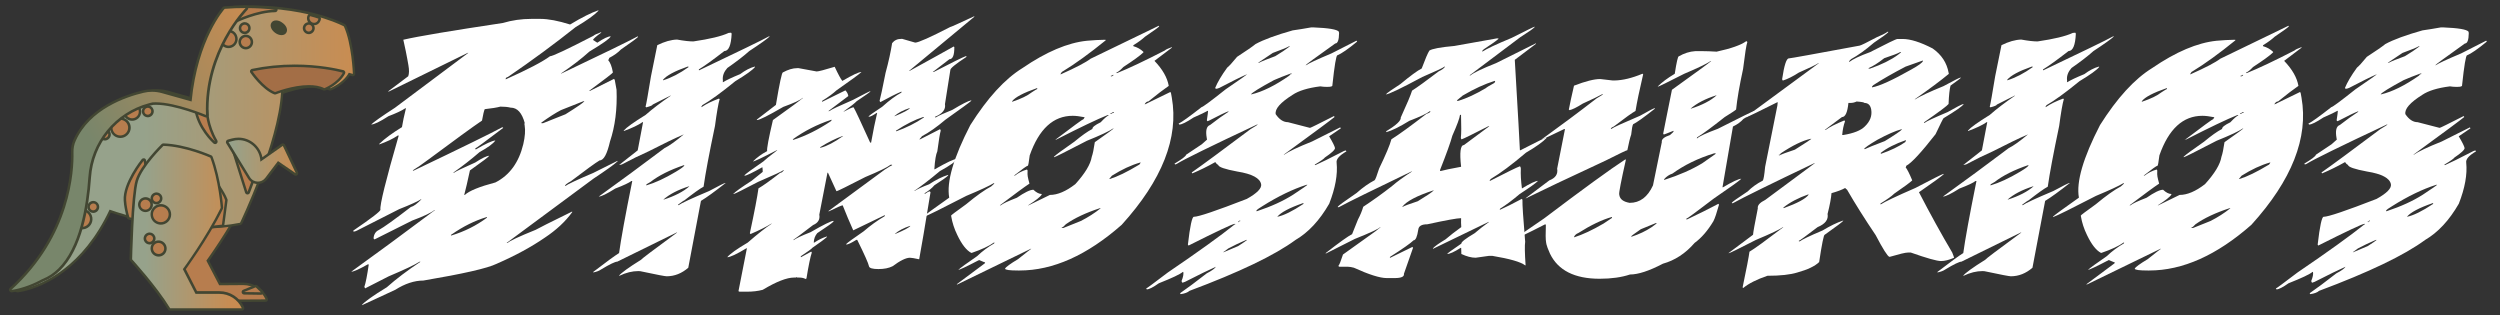 <?xml version="1.0" encoding="utf-8"?>
<!-- Generator: Adobe Illustrator 23.0.2, SVG Export Plug-In . SVG Version: 6.00 Build 0)  -->
<svg version="1.1" id="Capa_1" xmlns="http://www.w3.org/2000/svg" xmlns:xlink="http://www.w3.org/1999/xlink" x="0px" y="0px"
	 viewBox="0 0 2938.2 370.7" style="enable-background:new 0 0 2938.2 370.7;" xml:space="preserve">
<rect x="0" y="0" width="2938.2" height="370.7" fill="#333333" stroke="none"/>
<style type="text/css">
	.st0{fill:#FFFFFF;}
	.st1{fill:#B77D4E;}
	.st2{fill:#424632;}
	.st3{fill:url(#SVGID_1_);}
	.st4{fill:url(#SVGID_2_);}
	.st5{fill:#A36E46;}
	.st6{fill:url(#SVGID_3_);}
	.st7{fill:url(#SVGID_4_);}
	.st8{fill:url(#SVGID_5_);}
	.st9{fill:#359245;}
	.st10{fill:#34C70E;}
	.st11{fill:#EFB810;}
	.st12{fill:#6EA171;}
	.st13{fill:#606B56;}
	.st14{fill:#6B305E;}
</style>
<g>
	<path class="st0" d="M703.2,12.1l0.1,0.6c-4.6,4.9-13.5,11.3-26.7,19.1c-24.9,19.8-51.5,39.4-79.9,58.8c-1.2,0-2.1,0.8-2.6,2.5h0.6
		c25.7-11.5,42.9-20.5,51.7-27c3,0,20-8,51-24c1.1-1.1,4.1-2.5,9.1-4.3l0.1,0.6c-6.4,4.6-9.6,7.5-9.6,8.6l5,3.2
		c7.4-5,12.7-7.5,15.8-7.5c-1,2.6-9.4,8.5-25.1,17.9c-9.4,8.5-20.6,17.1-33.5,25.8h0.6c49-23.3,78.5-37.7,88.2-42.9
		c0.7-0.5,1.3-0.7,1.7-0.7l0.1,0.7c-1.8,1.8-8.5,6.7-20.1,14.7c-3.4,3.6-8,6.9-13.6,9.8c-0.5,1.7-1,2.5-1.4,2.5
		c2.6,3,4.4,7.8,5.5,14.1l0.1,0.6c0,0.6-9.3,7.8-28,21.6h1.1l28.2-14.1l0.9,1.2l2.1,11.6c0.9,22.7-1.7,43-7.7,60.8
		c-3.4,14.8-7.4,22.2-12.2,22.2c-5,3-16.3,11.2-33.8,24.5c-4.6,2.5-6.9,4.3-6.9,5.5h0.6c2.4-1.9,13.4-7.1,32.9-15.4l28.2-14.1
		l0.1,0.6c-4.1,3.8-13.6,10.6-28.4,20.4l-102,75.5h1.2c2.2-2.3,13.1-7.4,32.9-15.4c2.6-1.6,16.9-8.7,42.9-21.5l0.1,0.7
		c-8,11.1-18.8,21.1-32.2,30c-16,11-34.8,21.2-56.6,30.7c-10.8,5.3-39.5,11.8-86.1,19.7c-10.5,0-21.6,3.6-33.1,10.9l-38.7,17.9h-0.6
		c3.4-4.1,13.2-11,29.4-20.9c10.9-9.7,24.1-19.7,39.6-30h-1.2c-5.1,3.4-17.2,9.1-36.3,17.2l-27.6,14.1c-0.5-0.8-0.8-1.4-0.9-1.8
		c1.6-4.5,3.3-13.3,5.2-26.4h-1.2c-10.1,5.7-16.5,8.6-19.4,8.6c27-19.4,59.8-43.5,98.4-72.4h-0.7c-3.9,3.2-12.6,7.3-26.1,12.3
		l-42.9,21.5c-0.8,0.4-1.3,0.6-1.7,0.6l-0.8-1.2c0.4-4.8,2.5-8.1,6.2-9.8c5.7-3.1,18.3-12.1,37.6-27c3.3-0.8,7.4-3.9,12.5-9.1h-0.6
		c-3.4,2.3-11.9,6.2-25.6,11.6l-49.6,25.2c-1.5,0.8-2.9,1.2-4.1,1.2l-0.2-1.2c21.6-14.7,32.2-22.9,31.9-24.6
		c-0.9-5.2,6.2-34.2,21.5-87.1h-1.2c-5.5,3.8-12.7,7.2-21.6,10.4l-0.1-0.6c6.4-6.2,15.3-12.7,26.7-19.7c1-6.1,2.5-13.5,4.7-22.2
		h-0.7c-4.4,2.9-11,6-19.8,9.3c-10.2,6.6-17,9.8-20.4,9.8c3.1-3,12.4-9.6,28-19.7l86.2-64.5h-0.7l-92.6,45.4H456l23.8-17.9
		c1.1-3.1,1.2-7.4,0.2-12.9l-1.3-7.3c-0.8-4.8-2.4-12.4-4.7-22.7c17.7-4.1,56.6-10.6,117-19.7c10.8-3.2,21.9-4.8,33.5-4.8h10.5
		c9.4,0,21.1,2.2,35,6.6C683.7,20.5,694.8,15,703.2,12.1z M485.3,200.6h0.7c57.4-27.4,92-44.4,104-50.9h1.2l0.1,0.7
		c-21.1,16-32,24-32.7,24l0.2,1.1h0.7c11.3-6.6,18.8-10.1,22.7-10.4c-2.5,3.7-8.7,8.2-18.5,13.6c-9.9,8.6-20.2,16.6-30.7,24l0.1,0.6
		c2.6-1.9,11.1-6,25.4-12.3c8.2-5.3,13.7-7.9,16.5-7.9c-0.4,1-7.9,6.7-22.7,17.2c-2.7,12.7-5,22.3-6.7,28.8h0.7
		c5.1-4.8,17.1-9.7,36-14.7c16.6-8.5,27.5-23.4,32.7-44.9c2.1-9,2.6-16.4,1.6-22.2l-0.3-1.8c-0.1-0.4,0.1-0.6,0.5-0.6
		c-3.3-12.3-8.8-18.4-16.7-18.4c-3.3-0.8-7.3-1.2-12-1.2c-4.1,1.1-10.2,2.1-18.4,3c-0.9,1.8-1.9,6.2-3.2,13.4
		c-11.1,7.5-31.9,22.7-62.6,45.5c-7.6,5.7-13.8,10-18.6,12.9L485.3,200.6z M530,276.7h0.7c15.2-4.6,29.2-11.6,41.7-20.9l-0.1-0.6
		h-0.6c-13.6,4.1-27.2,10.8-40.7,20.2C530.2,275.6,529.9,276,530,276.7z M636.2,144.1l0.1,0.7h1.9l26.4-10.5
		c13.9-8.7,21.3-13.8,22.3-15.4h-1.1l-26.5,10.5C653.1,132.6,645.4,137.5,636.2,144.1z"/>
	<path class="st0" d="M859.2,38.4l0.7,1.1c-0.6,13.7-3.5,20.5-8.6,20.5c-13.4,10.4-23.4,17.6-30,21.6l0.2,1.1
		c46.4-22.1,73.8-35.3,82.1-39.9h1.1c-3,2.9-11,8.6-24.1,17.2c-6.9,6.2-15.6,12.8-25.8,19.9c-3.9,4.4-5.7,9-5.3,13.8
		c0.2,1.2,0.2,2.1-0.1,2.8h0.6c3.5-2.2,10.1-5.4,19.9-9.4c6-4.5,11.8-7.5,17.3-8.9l0.1,0.6c-2.6,3.3-10.3,8.9-23.1,16.6
		c-16.7,13.6-29.6,23-38.8,28.2l-1.3,2.2h0.6c5.4-3.7,12.2-7,20.4-10c0.1,0.4,0.3,0.6,0.7,0.6c-1.6,5.3-3.4,15.8-5.5,31.6
		c-6.8,32.4-11.3,56.2-13.4,71.4c-4.5,2.4-12,7.8-22.6,16.1c-0.5,0-2.9,1.7-7.4,5l0.1,0.6h0.6c2.9-2.2,14.9-7.8,35.8-16.6
		c11.7-6.3,18-9.4,18.8-9.4h0.6c-12.6,9.9-22.2,16.9-29,21l-14.9,78.6c-7.7,6.6-16.1,10-25.4,10c-1.8,0-11.4-1.8-28.7-5.5
		c-1.4-0.4-3-0.6-4.5-0.6c-7.2,0-14.6,1.8-22.3,5.5h-0.6c2.6-3.3,11.2-9.6,26-18.8c0.4-0.9,14.6-11.6,42.5-32.1h-0.6l-69.8,34.3
		c-2.5,0-9,3.1-19.4,9.4c-2,1.4-4.9,2.5-8.8,3.3l-0.1-0.6c15.1-11.6,25.3-19,30.4-22.2c2.1-15.5,7.2-43.7,15.5-84.7h-1.1
		c-2.4,2-8.7,5-18.9,8.9c-10,6.3-16.4,9.4-19.4,9.4c25.3-18.2,51.1-37.2,77.4-57c5.1-2.4,12.7-7.8,22.6-16.1
		c-10.3,4.4-24.1,11.1-41.3,19.9c-9.5,4.2-20,9.3-31.6,15.5l-3.2,0.6l21.9-17.2l6.3-33.2h-0.6c-4.8,3.4-12.2,6.9-22,10.5l-0.1-0.6
		c3.3-3.7,11.8-9.8,25.6-18.3c8.1-7.1,18-14.7,29.8-22.7h-0.6l-20.8,10.5c-0.1,0.9-2.7,2-7.7,3.3c-0.1-0.4-0.3-0.6-0.7-0.6
		c0.9-3.3,3-15.3,6.4-36l7.4-36.5c8.5-4.2,16.2-6.4,23.2-6.6c8.2,1.5,14.6,2.2,19.2,2.2c19.2-2.8,33-6.1,41.4-10L859.2,38.4z
		 M759.5,217.3l0.1,0.6c10.2-3,21.8-8.3,34.8-16.1c6-3.6,9.3-6,9.8-7.2l-0.1-0.6c-16.9,5.7-30.1,12.4-39.7,19.9
		C761,215.7,759.4,216.8,759.5,217.3z M779.2,93.8l0.1,0.6c9.7-3,19.7-8.2,29.9-15.5l-0.1-0.6h-1.1
		C792.9,83.6,783.3,88.8,779.2,93.8z M779.7,234.5h0.6c13-4.2,23-9.4,29.9-15.5h-0.6C797,223,787.1,228.1,779.7,234.5z"/>
	<path class="st0" d="M1145,19.1l0.1,0.6l-76.8,63.7h0.6c26.8-14.7,44.1-24.3,52-28.8c0.1,0.4,0.3,0.6,0.7,0.6
		c0.1,9.6-1.8,14.4-5.8,14.4l-19.5,15h1.1c21.4-11.1,34.1-17.4,38.2-18.8l0.2,1.1c-12.9,8.4-19.2,13.6-18.9,15.5l-6.3,39.9
		c1.1,6.3-2.8,11.3-11.8,15l0.1,0.6h1.1c2.8-1.8,9.3-4.8,19.5-8.9c10.9-6.6,18.2-10.3,21.9-11.1l0.1,0.6c-1.7,1.7-11.9,9-30.4,22.2
		c-10,8.5-19.2,15-27.6,19.4c0,0.2-0.9,1.3-2.7,3.3l0.1,0.6l23.9-12.2c0.5,0.7,0.8,1.3,0.8,1.7c-0.9,3.1-2.3,11.3-4,24.4
		c-1.6,3.3-2.8,10.3-3.5,21h0.6c14.1-8.1,22.8-12.2,26.1-12.2c-1.7,3.2-8.5,8-20.2,14.4c-11.9,10-22,17.7-30.2,23.3h0.6
		c3.3-2.2,8.9-4.8,16.9-7.8c7.9-5.2,15.4-8.9,22.4-11.1l0.1,0.6c-1.4,1.8-6.9,5.6-16.2,11.6c-3.1,3.6-6.9,6.7-11.6,9.4l0.1,0.6h0.6
		c2.4-1.8,4.3-2.8,5.6-2.8l0.7,1.1c-6.4,39.2-10.8,65.4-13.3,78.6h-0.6c-5.1-1.1-8.5-1.7-10.3-1.7c-4.6,0-11.4,3.3-20.4,10
		c-4.4,2.2-9.9,3.3-16.6,3.3c-7,0-10.7-1.1-11.1-3.3c-0.6-3.2-5.2-13.6-13.8-31h-1.1c-6,3.7-9.9,5.5-11.8,5.5l-0.1-0.6
		c1.7-1.8,8.6-6.7,20.6-15c8-6.9,16.2-12.8,24.6-17.7l0.4-1.1h-0.6l-36.7,17.7c-4.3-9.5-8.4-19.3-12.4-29.4c-1.2,0-6.7,2.4-16.5,7.2
		l-0.1-0.6l66.2-48.7c5.1-3.3,8-5,8.5-5l-0.1-0.6h-1.7c-3.8,3-13.7,7.8-29.6,14.4c-21.6,11.1-32.8,16.6-33.6,16.6H983l-9.9-21.6
		h-0.6l-9.6,49.3c1,5.6-1.4,9.7-7.3,12.2c-15,11.4-22.6,17.2-23,17.2l0.1,0.6c2.7-2.1,9.3-5.3,19.9-9.4c15.4-8.9,24.4-13.3,27-13.3
		l0.1,0.6c-0.6,1.2-7,5.8-19.2,13.8c-2.6,3.1-4,6.8-4.1,11.1h0.6c5-3.3,9.9-5.7,14.8-7.2l0.1,0.6c-2.7,2.5-8.4,6.7-17.1,12.7
		c-0.7,1.1-5.3,4.4-13.7,10l0.2,1.1l12.1-6.6l0.7,1.1c-1.7,5-3.8,15.1-6.3,30.5l-1,0.6c-2-1.1-4.4-1.7-7.5-1.7h-2.2
		c-0.4,0-0.6-0.2-0.7-0.6l-1,0.6h-2.2c-8.5,0-20.8,4.8-36.8,14.4c-5.6,1.5-11.8,2.2-18.4,2.2h-8.9l-1.2-0.6l9.9-50.4h-0.6
		c-11.6,7-19.1,10.5-22.5,10.5c3.4-4.1,11.5-9.8,24.1-17.2c11.7-10.2,21.1-17.6,28.2-22.2h-0.6c-6.4,4-14.6,8-24.4,12.2l-0.7-1.1
		c5.5-25.5,8.8-43,10.1-52.6c5.8-3.4,14.3-9.5,25.6-18.3c1.5,0,2.9-1.1,4.4-3.3H921c-1.6,1.4-11.5,6-29.7,13.8
		c-18.4,9.6-28.1,14.4-29,14.4h-0.6c2.6-2.8,9.8-7.9,21.6-15.5l13.1-10.5c0-2.1-0.1-4-0.4-5.5c-11.8,6.6-18.8,10-20.9,10l-0.1-0.6
		c1.9-1.9,9.2-7.3,22.1-16.1c1.9-1.9,7.4-6.4,16.5-13.3H913c-17.2,8.9-26.5,13.3-28.1,13.3c4.4-4.5,9.9-8.6,16.7-12.2
		c-0.5-3,1.8-15.1,6.8-36.5c20.6-14.7,32.3-23.4,35.3-26h-0.6c-2.3,2.4-9.8,5.9-22.5,10.5c-17.7,10.3-28,15.5-31,15.5l-0.1-0.6
		l22.4-17.2c4.3-25.5,7-38.2,8.2-38.2c6.1-3.3,11.7-5,16.8-5h1.7l21.2,3.9c2,0,9.1-1.8,21.2-5.5c4.2,9,7.2,14.5,9,16.6
		c11.9-7,19.4-10.5,22.5-10.5c-2.4,2.4-12.2,9.6-29.4,21.6c-4,3.7-9.5,7.8-16.7,12.2l-0.4,1.1h0.6l27-13.3c1.8,1.9,2.9,4,3.3,6.1
		l0.1,0.6l-23.5,17.7h1.1c2.4-1.8,11.7-6.2,28.1-13.3c12.6-6.6,19.2-10,19.8-10h0.6c0.1,0.5-5.3,4.3-16.2,11.6
		c-2.4,2.5-7.6,6.6-15.6,12.2h0.6c6.1-3.3,9.8-5,11.3-5c2.1,3.5,8.6,17.4,19.5,41.5h1.1c2.4-13.6,4.8-25.2,7.1-34.9h-0.6
		c-4.4,3-7.2,4.4-8.6,4.4h-1.1c0.5-1,5.9-4.9,16.2-11.6c8.7-7.8,16.2-13.3,22.5-16.6l0.4-1.1h-0.6c-5.8,2.4-13.9,6.5-24.4,12.2
		l-0.8-1.1l-0.1-0.6c0.9-3,3.3-13.9,7-32.7c3.6-13.2,6.1-24.8,7.7-34.9c2.6-3.3,6.1-5,10.8-5h1.1l15.2,4.4c3.7,0,17.4-6.1,41.1-18.3
		C1117.4,31.8,1126.8,27.6,1145,19.1z M931.9,164.2h1.1c14.1-4.6,28.6-11.8,43.3-21.6l1.4-1.7h-1.1c-16.3,5.4-31.2,13-44.7,22.7
		L931.9,164.2z M963.9,173l0.1,0.6h0.6c7.2-1.8,16-6.4,26.4-13.8h-0.6C982.2,162.7,973.4,167.1,963.9,173z M1051.1,136.5h0.6
		c10.4-4.3,16.3-7.5,17.7-9.4h-0.6C1061.3,129.5,1055.4,132.7,1051.1,136.5z M1051.7,274.9h0.6c10.4-4.3,16.3-7.5,17.7-9.4h-0.6
		C1061.9,268,1056,271.1,1051.7,274.9z M1053,153.6l0.1,0.6h0.6c11.5-4.1,22.2-9.4,32.1-16.1l-0.1-0.6h-0.6
		C1075.3,140.6,1064.6,146,1053,153.6z"/>
	<path class="st0" d="M1361.6,30.4h0.6l0.1,0.6c-0.2,0.7-5.8,4.8-16.7,12.2c-3.2,3-7.7,6.4-13.7,10l0.2,1.1
		c4.6,1.3,8.5,3.5,11.7,6.6l0.1,0.6c-4,3.9-11.9,9.6-23.6,17.2c-3.3,3.6-6.1,5.8-8.2,6.6l0.1,0.6h0.6c13.8-5.5,32.5-14.4,56.2-26.6
		c0.9-1,3.7-2.3,8.2-3.9l0.1,0.6l-20.5,15.5c9.5,9.9,15.1,19.7,16.8,29.4c-6,4.2-14,10.2-23.9,18.3c-1.8,0-3.2,1.1-4.4,3.3h0.6
		l29.6-14.4l0.7,1.1l1,5.5c8.3,47.2-11.3,97-58.9,149.5c-40.7,35.8-80.7,53.7-120.1,53.7h-1.7c-10,0-15.1-0.7-15.3-2.2
		c1.1-2,6.2-5.7,15.2-11.1c10.2-8.1,15.4-12.2,15.6-12.2h-0.6l-86.7,42.1l-0.1-0.6l32.8-24.4l0.4-1.1c-0.3,0-2.7-0.9-7.1-2.8
		c-14.9,7.8-23.1,11.6-24.5,11.6c2.5-2.3,9.8-7.7,22.1-16.1c6.1-5.8,12.8-10.8,20.1-15l0.4-1.1h-0.6c-5.8,4.2-14.5,8.2-26.1,12.2
		h-0.6c-5.7-3-11.2-10.1-16.4-21c-3.5-7.1-5.9-14.5-7.2-22.2l-0.1-0.6c-0.1-0.4,5.8-4.8,17.6-13.3c12.3-10.2,22.2-17.2,29.5-21
		c2.6-2.1,3.8-3.4,3.7-3.9h-0.6c-5.2,3.2-16,8.2-32.3,15c-29,15-45.8,23.3-50.4,24.9l-0.1-0.6c2.5-2.3,12.7-9.7,30.4-22.2
		c-3.3-18.5,5-46.9,24.8-85.3c20-31.7,40.4-54.1,61.3-67c27.9-19.1,53.2-29.8,75.7-32.1c8.3-0.7,14.7-1.1,19.2-1.1h2.8l0.1,0.6
		c-19,15.4-35.8,27.6-50.6,36.6c-0.6,0-1.5,1.1-2.7,3.3h0.6c17.5-7.8,29.1-13.8,35-18.3L1361.6,30.4z M1240.1,164.4
		c21.4-16.2,32.5-24.4,33.4-24.4l1.3-2.2c-5.6-1.1-10.4-1.7-14.1-1.7c-22.8,0-39.6,15.5-50.5,46.5c-1,8.1-1.7,12.2-2.3,12.2
		c-1,0-6.4,3.9-16.2,11.6h1.1c4.2-3.3,9-5.7,14.2-7.2l0.7,1.1c-0.2,3.3-0.1,5.7,0.2,7.2c0.3,1.8,1,4.6,2,8.3
		c-5.5,3.6-17.1,12.1-34.8,25.5h1.1c2.4-2,8.7-5,18.9-8.9c9.1-6.3,15.6-9.4,19.4-9.4c3.5,3.3,6.8,5,9.7,5l0.1,0.6
		c-1.6,2.8-7,7-16,12.7h0.6l25-12.2c9,0,18.9-4.2,29.9-12.7c11.4-12.6,17.9-23.3,19.3-32.1c1.2-3.2,2.4-9,3.6-17.2
		c14.5-10.2,21.9-15.6,22.1-16.1h-0.6c-4.6,3.2-14.8,8-30.7,14.4c-24.9,12.9-37.8,19.4-38.7,19.4l-0.1-0.6c1.9-2,9.9-7.9,24-17.7
		c8.4-7,15.4-12,21.2-15c-0.3-1.9,2.9-4.5,9.7-7.8c4.9-5.2,8-7.8,9.2-7.8l-0.1-0.6h-1.1c-12,4.8-32.1,14.4-60.3,28.8H1240.1z
		 M1189.5,119l0.1,0.6c10.5-3.5,18.1-7.2,23-11.1c4-2.6,6.1-3.9,6.5-3.9l-0.2-1.1C1202.9,109.1,1193.1,114.2,1189.5,119z
		 M1247.8,267.4l0.1,0.6h1.7l20.7-8.3c8.5-4.3,16.3-9.3,23.4-15h-1.1c-16.5,5.4-29.8,11.7-39.9,18.8
		C1250.4,266.1,1248.8,267.4,1247.8,267.4z M1303.6,210.4h0.6c8.9-2.7,20.3-8.2,34.2-16.6c0.5,0,1.2-0.9,2.3-2.8h-0.6
		c-10.6,3-21.7,8.2-33.3,15.5L1303.6,210.4z M1305,133.4l0.1,0.6h0.6c1.7-1.1,2.8-1.7,3.6-1.7l-0.1-0.6h-1.1
		C1306.5,132.9,1305.5,133.4,1305,133.4z M1305.5,89.1l0.1,0.6h1.1c1.4-0.6,2-1.1,1.9-1.7h-0.6C1307,88.8,1306.1,89.1,1305.5,89.1z"
		/>
	<path class="st0" d="M1541,32.2h2.8c17.7,0.7,27.6,2.4,29.7,5l0.3,1.7c-0.1,8.1-1.6,12.2-4.5,12.2c-23.3,16.6-34.9,25.1-34.8,25.5
		h0.6c2.6-1.9,12.5-6.6,29.7-13.8l29.5-15l0.7,1.1c-10.6,8.8-18.4,14.1-23.2,16.1c-1.4,0-3.4,11.8-5.9,35.4c0.2,1.1-1.7,1.7-5.8,1.7
		h-1.1c-2.4,0-4.8-0.2-7.3-0.6c-14.6,1.8-25.5,5.2-32.6,10c-14.3,9-20.9,16.5-19.8,22.7c4.3,6.3,9.1,9.4,14.4,9.4l25.5,6.6h0.6
		c0.6,0,9.9-4.6,28-13.8l0.7,1.1c-3.7,3.1-23.6,17.9-59.8,44.3h0.6c5-3.6,15.9-8.8,32.7-15.5l33.1-16.6l0.8,1.1l-13.8,9.4
		c4.2,7,6.5,11.6,6.9,13.8c0,2.1-4,5.8-11.9,11.1c-0.8,1.3-4.7,4.1-11.8,8.3l0.1,0.6h0.6c6-2.6,17.2-8.1,33.6-16.6l2.1-0.6l0.7,1.1
		c-8.4,4.9-12.2,9.3-11.5,13.3c1.4,13.8-1.5,29.8-8.7,48.2c-11.2,19.5-24.4,33.7-39.6,42.6c-24.5,18-66,37.9-124.6,59.8
		c-2.1,1.9-5.5,3.2-10.4,3.9l-0.7-1.1c7.7-5.3,18.1-13,31.3-23.3c6.1-3.2,9.7-5.8,10.8-7.8c-8.3,3.7-20.4,9.6-36.2,17.7l-3.1,1.1
		l-0.8-1.1l-0.2-1.1c1.8-4.4,2.5-7.9,2-10.5h-0.6c-3.3,2.8-12.7,7.2-28.1,13.3c-6.8,4.8-11.6,7.2-14.2,7.2l-0.7-1.1
		c0.6,0,9-6.3,25.5-18.8c35.3-24,61.5-42.8,78.6-56.5h0.6l-0.1-0.6h-0.6c-2.3,0-20.4,8.5-54.2,25.5l-0.8-1.1
		c2.5-21.8,4.9-32.7,7-32.7c5.4,0,26.2-7,62.2-21c12.1-6.7,17.7-12.5,16.9-17.2c-1.3-7.2-10.6-12.2-28.1-15
		c-14.5-2.7-22-5.3-22.4-7.8c-1.4-0.7-2.5-1.8-3.4-3.3c-9.2,5.2-18.2,9.6-27,13.3l-0.7-1.1c12.2-8.5,35.2-25.5,69.1-50.9
		c5.7-3.3,8.5-5.2,8.4-5.5h-0.6c-55,25.8-86.6,41.3-94.8,46.5c-0.4,0-0.9,0.2-1.6,0.6l-0.7-1.1c8.6-5.1,13.2-8.6,13.7-10.5
		l18.3-12.2l6.2-5.5l-0.3-1.7c-1.6-9-0.3-14.1,3.9-15.5c8.3-6.5,15.5-11.6,21.6-15.5l-0.1-0.6c-4.1,1.5-11.7,5.2-23,11.1
		c-0.4,0-0.9,0.2-1.6,0.6l-0.7-1.1c1-6.7,1.5-10.4,1.4-11.1h-0.6c-2.5,1.5-8,4.1-16.4,7.8c-8.3,5.5-13.9,8.3-16.8,8.3l-0.8-1.1
		c3.7-1.8,12.7-8.2,27-19.4c1.3,0,10.8-7,28.4-21c16.8-11.4,25.2-17.4,25.1-17.7c-7.6,3.3-18.5,8.7-32.6,16.1
		c-1.7,0.7-3.1,1.1-4.2,1.1l-0.7-1.1c2.7-6.6,7.4-14.6,14.1-23.8c2-1.5,5.9-5.7,11.6-12.7c11.1-7.2,18.3-12.2,21.7-15
		c9.7-5.3,24.2-10.6,43.7-16.1C1525.6,34.8,1532.8,33.7,1541,32.2z M1437.6,296.4h0.6l17-7.2c6.5-4.2,10-6.6,10.4-7.2h-1.1
		c-7.8,3.4-14.8,6.7-20.9,10L1437.6,296.4z M1456.5,259.3c0.1,0.7-0.4,1.1-1.5,1.1l0.1,0.6h1.1c-0.1-0.7,0.4-1.1,1.5-1.1l-0.1-0.6
		H1456.5z M1470.2,110.9h0.6c12.9-3,27.8-10.3,44.8-22.2c-0.1-0.8,0.7-1.4,2.5-1.7l-0.1-0.6h-1.1c-7.5,2.7-14,5.3-19.7,7.8
		C1480.6,103.2,1471.7,108.7,1470.2,110.9z M1476.6,247.6l0.1,0.6h0.6c16.7-5.5,30.9-12,42.5-19.4c11.2-7.4,16.8-11.3,16.8-11.6
		h-1.1c-16,5.1-33.2,13.4-51.5,24.9C1479.6,244.7,1477.1,246.5,1476.6,247.6z M1478.6,73.8h1.1c3.2-1.8,9.6-4.3,19.1-7.8
		c6.4-3.8,12.2-7.7,17.3-11.6h-1.1c-3.2,1.8-9.6,4.3-19.1,7.8L1478.6,73.8z M1501.1,254.8c7.6-1.5,17.8-6.5,30.6-15l0.4-1.1h-0.6
		C1515.5,244.2,1505.4,249.6,1501.1,254.8z"/>
	<path class="st0" d="M1803.4,31.5h0.6c-1.4,1.8-7.1,5.8-17.2,12.2l-59.7,44.9h1.1c3.9-3.2,13.9-8,30.1-14.4l46.8-23.3l0.1,0.6
		l-24.9,18.8c3.9,66.3,5.9,101.7,6,106.3h0.6c19.5-10,29.7-15,30.6-15l0.1,0.6c-4.1,4.4-12.1,10.2-24.1,17.2
		c-16.5,14-30.4,24.4-41.6,31l-1.3,2.2h0.6c19.9-10.2,31.6-16,35.2-17.2l0.7,1.1l0.3,1.7c-0.3,6.5,0.1,14.2,1.3,23.3
		c9.7-5.9,16-8.9,18.9-8.9c-2.1,2.3-9.3,7.5-21.6,15.5c-8.6,7.3-16.3,13-23,17.2l-0.4,1.1h0.6c6.1-2.7,14.6-6.9,25.4-12.7l0.7,1.1
		c-0.2,5.4,0.9,21.8,3.2,49.3c-0.6,4.2-0.5,13.5,0.5,27.7h-0.6c-5.2-4-18.1-7.7-38.5-11.1h-3.9l-15.7,2.2c-5,0-10.6-1.5-16.8-4.4
		l-0.2-7.2h-0.6c-7.6,4.8-12.9,7.2-15.9,7.2c0.2-0.7,5.8-4.8,16.7-12.2c-0.3-1.8,4.9-5.9,15.6-12.2c5-4.3,10.7-8.8,17-13.3h-0.6
		l-65.3,31.6l-0.1-0.6c2.1-2.3,7-5.8,14.8-10.5c5.1-4.4,11.3-9.2,18.5-14.4c-0.3-3.5-0.3-7-0.2-10.5c-4.4,0-17.7,2.4-39.7,7.2
		c-6.6,0-10.1,2-10.6,6.1c-1.3,8.5-3.1,12.7-5.5,12.7c-3.6,3.5-12.8,10-27.6,19.4l-0.4,1.1h0.6l26-12.7l0.7,1.1l-10.7,30.5
		c0.6,3.3-3,5-10.8,5h-9.4c-8,0-20.9-4.1-38.7-12.2c-2.7-0.7-5-1.1-6.8-1.1h-10c-0.7,0-1.2-0.4-1.3-1.1c0.9-0.6,2.7-5.1,5.4-13.3
		l37.9-27.1l6.3-5h-0.6c-2,2.1-11.9,6.7-29.7,13.8l-34.1,17.2l-0.1-0.6c16.1-12.6,26.4-19.9,31-22.2l6.9-17.2
		c2.7-5.1,4.8-10.1,6.2-15c11.2-7.4,22.6-15.5,33.9-24.4c6-5.2,13.9-10.9,23.6-17.2h-0.6c-45.4,21.8-74,35.8-85.6,42.1h-1.1
		l-0.1-0.6c0.8-1.2,8.2-6.6,22.1-16.1c7.4-6.6,14.5-11.5,21.2-15c0.9-0.8,2.6-5.4,5.3-13.8c7.9-16.3,12.7-27.8,14.4-34.3
		c9.1-5.7,22.8-15.7,41.2-29.9c3.1-1,4.6-1.9,4.5-2.8l-0.1-0.6c-3.6,2.9-11.7,6.7-24.5,11.6c-11.7,7.2-20.7,11.6-27,13.3l-0.2-1.1
		c12-7.2,17.7-12.6,17.1-16.1c7.3-15.9,11.7-26.4,13.3-31.6c6-3.8,16.5-11.4,31.4-22.7c4.1-1.9,6.5-3.8,7.3-5.5h-0.6
		c-1.6,1.4-10.3,5.4-26.1,12.2c-25.5,13.7-39.8,20.5-42.9,20.5c1.4-1.7,7.1-5.7,17.2-12.2c11.7-9.7,20-15.8,25-18.3
		c4.1-11,7.1-18,9-21c2.9-2.1,12.8-4,29.5-5.5l49.9-8.9h1.7l0.1,0.6c-2.4,2.2-8.1,6.3-17.2,12.2c-1.3,1.1-1.9,1.8-1.8,2.2l0.1,0.6
		c5-3.3,16.4-8.7,34.3-16.1C1793.7,36,1802.5,31.5,1803.4,31.5z M1648,243.1h0.6c2-1.2,7.9-3.4,17.7-6.6c9.9-6,16.2-10.2,18.8-12.7
		h-0.6C1665.2,230.1,1653,236.5,1648,243.1z M1715.9,135.1c-0.4,3.7-3.4,11.8-9,24.4c-1.9,7.2-6.7,20.7-14.5,40.4l0.2,1.1h0.6
		c3.9-1.1,11.9-2.8,24-5c-1.9-17-0.8-25.5,3.3-25.5l29.9-22.2h-1.1c-18.2,9.3-28.7,14.5-31.6,15.5c-0.5-0.7-0.8-1.3-0.8-1.7
		c0.6-5.1,0.6-14.1,0.2-27.1H1715.9z M1712.3,117.9l0.1,0.6h1.7c9.5-2.9,20.2-7.8,32.3-15c0.4-0.6,3.7-2.6,10-6.1l0.8-1.7l-0.1-0.6
		h-0.6c-11.5,3.6-24,9.3-37.4,17.2L1712.3,117.9z"/>
	<path class="st0" d="M2052.3,48.4c0.8,0.1,1.2,0.5,1.3,1.1c-1.2,3.2-2.8,13.8-5,31.6c-4.3,19.8-7,35.6-8.2,47.6
		c-0.7,0.8-5.1,3.8-13.4,8.9c-14.9,11.8-25.7,19.8-32.4,23.8l-0.4,1.1h0.6c2.5-2.4,10.6-6.1,24.1-11.1c27.6-14,41.9-21,42.8-21h0.6
		c-1.4,1.8-5.9,5-13.3,9.4c-3,3.4-7.1,6.4-12.3,8.9l-12.3,71.4h0.6c11.2-6.6,18.4-10,21.5-10c-0.7,1.2-11.5,9-32.4,23.3
		c-20.8,15.9-31.6,23.8-32.4,23.8l0.1,0.6h1.1c13.8-6.5,26-12.6,36.7-18.3l0.7,1.1c-2.7,9.5-4.8,16-6.6,19.4
		c-6.6,11-13.9,19.5-22.1,25.5c-10.7,12.4-23.2,20.5-37.2,24.4c-16.2,8.5-29.1,12.7-38.7,12.7c-9.9,3.3-21.8,5-35.7,5
		c-29.3,0-48.8-9.8-58.3-29.4c-2.4-5.4-3.8-9.1-4.2-11.1l-0.4-2.2c-0.6-3.2-0.7-10.1-0.3-20.5l-0.1-0.6h-1.1
		c-20,10.3-30.9,15.5-32.7,15.5c2.9-2.7,13.5-10.2,32-22.7c45.9-34.7,77.7-57.8,95.2-69.2h0.6l0.1,0.6c-5.6,24.9-8.2,38.4-7.8,40.4
		l0.2,1.1c0.8,4.7,4.9,7.7,12.1,8.9c12,0,21.1-6.8,27.4-20.5l10.4-50.9c-0.6-3.2,2.6-6,9.6-8.3c2.9-2.4,4.3-3.9,4.2-4.4l-0.1-0.6
		c-7.4,3-11.2,4.4-11.4,4.4l-0.7-1.1l3.5-17.7l6.8-33.8c28.8-20.7,44.2-31.9,46.1-33.8h-0.6c-4.6,3.2-15,8.2-31.1,15
		c-19.6,10-29.8,15-30.6,15h-0.6c4.7-4.8,11.4-9.8,20.1-15c2.1-13.7,3.7-20.5,4.7-20.5c6.5-3.7,12.9-5.7,19.4-6.1h8.9
		c4.2,0,9.5,0.2,16.2,0.6C2034.6,57,2046.2,52.9,2052.3,48.4z M1930.5,86.6c0.1,0.4,0.3,0.6,0.7,0.6c-4.4,18.8-7.4,33.2-9,43.2
		c-3.4,1.8-11.9,7.8-25.6,18.3c-2.2,0.9-3.4,1.8-3.4,2.8h0.6c1.9-1.6,13.2-6.7,33.8-15.5c10.4-5.9,16.2-8.9,17.3-8.9l0.1,0.6
		c-13,10.3-21.6,16.4-25.6,18.3c-0.8,1.2-1.6,5.3-2.3,12.2c-1.3,3.6-2.8,9.7-4.5,18.3c-0.9,0-9.4,4.1-25.5,12.2
		c-43.9,20.4-75.1,35.2-93.5,44.3h-0.6l27.9-21c7.3-2.8,10.3-7.4,9.2-13.8l9.1-46l-0.1-0.6h-0.6c-16.6,8.1-25.4,12.2-26.6,12.2
		c21.9-15.8,43.4-31.8,64.6-48.2c5-2.9,7.5-4.5,7.4-5h-0.6c-4.5,2.5-12.1,6.2-23,11.1c-7.3,4.6-12.6,7.2-15.8,7.8
		c-0.1-0.4-0.3-0.6-0.7-0.6c1.3-7.1,3.4-16.5,6.1-28.2c13.5-5.2,23.7-7.8,30.8-7.8l14.7,1.7h2.2
		C1907.1,94.4,1918.1,91.8,1930.5,86.6z M1849.8,278.8h0.6c9.5-3,21-8.3,34.3-16.1l9.9-6.6l-0.2-1.1c-11.7,3.3-24.8,9.6-39.3,18.8
		C1852.3,274.9,1850.6,276.6,1849.8,278.8z M1917.2,277.7l0.1,0.6c9.1-3,16.9-6.7,23.5-11.1c4.3-3,6.4-4.6,6.3-5h-1.1l-17.6,7.2
		C1920.9,274.6,1917.1,277.4,1917.2,277.7z M1955.7,210.7l0.1,0.6h0.6c17.2-5.5,31.9-12,44.2-19.4l15.8-11.1l-0.1-0.6h-1.7
		c-18.9,5.8-35.2,13.8-49,23.8C1961.9,205.2,1958.6,207.4,1955.7,210.7z M1987,127.6h0.6c12.6-4,22.6-9.1,29.9-15.5h-0.6
		C2004.4,116.1,1994.4,121.2,1987,127.6z"/>
	<path class="st0" d="M2218.5,37.3h0.6l0.1,0.6c-1.5,1.7-7,5.7-16.7,12.2c-10.3,8.9-19.4,15.3-27,19.4c-1.6,1.5-2.3,2.4-2.3,2.8
		l0.1,0.6c4.2-3.3,12.4-7.2,24.5-11.6c20-10.3,30.7-15.5,32.2-15.5h6.1c9.1,0,20.9,3.7,35.2,11.1c10.5,7.3,16.8,16.9,18.9,28.8
		l0.2,1.1c-9.5,7.9-22.9,17.9-40.1,29.9h0.6c6-3.7,17.1-8.9,33.3-15.5c12.2-6.6,18.8-10,19.8-10h0.6c0.1,0.5-4,3.6-12.2,9.4
		c-1.1,4.1-1.9,11.3-2.3,21.6c-1.2,1.8-10.8,9-28.9,21.6l0.1,0.6h0.6c1.9-1.7,11-5.9,27.1-12.7c10.3-5.9,16.4-9,18.3-9.4h0.6
		c-1.5,2.5-9.4,8-23.7,16.6c-0.8,0.9-3.9,7.2-9.4,18.8c-16.8,21.5-28.3,33.9-34.4,37.1c-0.2,1.1-0.4,1.7-0.8,1.7
		c2.1,2.8,4.6,7.8,7.6,15l0.1,0.6c-2.7,2.5-9.7,7.7-21.1,15.5c-3,3-8.4,6.8-16.2,11.6l0.2,1.1c4.7-3.1,18.3-9.6,40.9-19.4
		c19.5-10.2,30.5-15.8,33.1-16.6l0.1,0.6c-2.9,2.6-12.5,9.6-29,21c13.4,25.9,26.5,49.6,39.1,70.9c1.3,3.4,2.1,5.4,2.2,6.1
		c-5.9,2.6-11,3.9-15.4,3.9c-4.7,0-16.6-3.3-35.5-10h-3.3c-3,0-10,1.7-21.3,5h-0.6c-2.1-0.6-7.5-9.1-16.1-25.5
		c-12.7-18.8-24-36.7-33.8-53.7c-0.6,0-1.2-0.6-2-1.7c-3.9,2.2-9.3,4.2-16.1,6.1c-0.4,5.6-1.9,13.8-4.6,24.4
		c1.2,6.6-2.7,11.8-11.7,15.5c-14,10.7-21.4,16.1-22.1,16.1l0.1,0.6h1.1c2.6-2,11.4-6.3,26.6-12.7c9.2-5.5,17.2-9.4,24-11.6h0.6
		c-0.5,1-7.8,6.6-22,16.6c-1.1,0-3.3,10.7-6.5,32.1c-5,4.8-13.5,8.9-25.5,12.2c-8.3,2.6-20.1,3.9-35.3,3.9
		c-12.6,4.3-22.1,9.1-28.5,14.4c-0.1-0.4-0.3-0.6-0.7-0.6c4.6-22,7.3-36,8.1-42.1c5.8-3.4,19-13,39.8-28.8h-0.6
		c-3.3,2.5-13.8,7.5-31.7,15c-20.1,10.3-30.7,15.5-31.6,15.5h-0.6l28.9-21.6c0.2-3.1,2.1-13.5,5.6-31c-0.6-3.5,2.3-6.8,8.8-10
		l58.3-43.2h-0.6c-51.8,24.7-83.7,40.4-95.8,47.1h-1.1l-0.1-0.6c0.3-0.8,6.5-5.3,18.7-13.3c4.5-4.6,10.4-8.9,17.7-12.7
		c0.9-1.2,1.8-6.6,2.7-16.1l14.4-72l0.4-3.9h-0.6c-21.9,11-34.1,16.9-36.7,17.7l-0.1-0.6l85.8-63.1h-0.6c-3.2,2.1-10.9,5.8-23,11.1
		c-6.8,4.4-13.1,7.6-18.8,9.4c-0.5-0.7-0.8-1.3-0.8-1.7c2.4-16.2,5-24.4,7.9-24.4c1.6,0,29.3-5,83.2-15c1.6-0.3,8.4-3.6,20.4-10
		C2211.2,41.5,2215.5,39.5,2218.5,37.3z M2090.6,181.9l0.1,0.6h1.1c2-1.2,7.9-3.4,17.7-6.6c12.9-8.1,19.3-12.4,19.4-12.7h-1.1
		c-9.5,2.1-21.2,7.8-35.2,17.2C2092.7,181.3,2092.1,181.9,2090.6,181.9z M2096,243.9l0.1,0.6h0.6c15.8-5.7,25.4-10.9,28.8-15.5
		l-0.1-0.6C2113.4,232.6,2103.6,237.8,2096,243.9z M2174.6,121h-2.2c-1.1,11.1-3.6,16.6-7.6,16.6l-20.1,15h1.1
		c4.3-3.2,11.6-6.9,21.9-11.1l0.7,1.1c-1.7,4.6-2.8,10-3.3,16.1h1.1c12.4-2,20.8-5.4,25.4-10c6.3-6,8.8-12.6,7.6-19.9
		c-0.9-5.2-3.6-7.8-8-7.8c-0.1-0.7-3.2-1.3-9.2-1.7C2179.8,120.4,2177.3,121,2174.6,121z M2190.8,175.2h1.1c3-1.5,10.7-4.6,23.3-9.4
		c11.9-7.3,18.7-11.9,20.3-13.8h-1.1c-7,1.9-16.3,6-27.8,12.2C2196.7,170,2191.4,173.7,2190.8,175.2z M2196.1,80l0.1,0.6h1.7
		c13.7-4.8,24.6-10.2,32.6-16.1c2.6-1.9,3.9-3,3.8-3.3h-1.1c-2.5,1.5-8.7,3.9-18.7,7.2C2207,74.3,2200.8,78.1,2196.1,80z
		 M2200.1,102.1l0.1,0.6c8.9-1.6,24.2-8.6,46.1-21c8.6-4.8,13.1-8.1,13.7-10l-0.1-0.6l-20.3,7.2c-14.6,7.6-27.2,14.8-37.7,21.6
		C2200.6,101,2200,101.8,2200.1,102.1z M2210.6,180.8c11.6-4,21.1-8.6,28.6-13.8l0.8-1.7l-0.1-0.6c-12.4,4.3-22.3,9.3-29.5,15
		L2210.6,180.8z"/>
	<path class="st0" d="M2439,38.4l0.7,1.1c-0.6,13.7-3.5,20.5-8.6,20.5c-13.4,10.4-23.4,17.6-30,21.6l0.2,1.1
		c46.4-22.1,73.8-35.3,82.1-39.9h1.1c-3,2.9-11,8.6-24.1,17.2c-6.9,6.2-15.6,12.8-25.8,19.9c-3.9,4.4-5.7,9-5.3,13.8
		c0.2,1.2,0.2,2.1-0.1,2.8h0.6c3.5-2.2,10.1-5.4,19.9-9.4c6-4.5,11.8-7.5,17.3-8.9l0.1,0.6c-2.6,3.3-10.3,8.9-23.1,16.6
		c-16.7,13.6-29.6,23-38.8,28.2l-1.3,2.2h0.6c5.4-3.7,12.2-7,20.4-10c0.1,0.4,0.3,0.6,0.7,0.6c-1.6,5.3-3.4,15.8-5.5,31.6
		c-6.8,32.4-11.3,56.2-13.4,71.4c-4.5,2.4-12,7.8-22.6,16.1c-0.5,0-2.9,1.7-7.4,5l0.1,0.6h0.6c2.9-2.2,14.9-7.8,35.8-16.6
		c11.7-6.3,18-9.4,18.8-9.4h0.6c-12.6,9.9-22.2,16.9-29,21l-14.9,78.6c-7.7,6.6-16.1,10-25.4,10c-1.8,0-11.4-1.8-28.7-5.5
		c-1.5-0.4-3-0.6-4.5-0.6c-7.2,0-14.6,1.8-22.3,5.5h-0.6c2.6-3.3,11.2-9.6,26-18.8c0.4-0.9,14.6-11.6,42.5-32.1h-0.6l-69.8,34.3
		c-2.5,0-9,3.1-19.4,9.4c-2,1.4-4.9,2.5-8.8,3.3l-0.1-0.6c15.1-11.6,25.3-19,30.4-22.2c2.1-15.5,7.2-43.7,15.5-84.7h-1.1
		c-2.4,2-8.7,5-18.9,8.9c-10,6.3-16.4,9.4-19.4,9.4c25.3-18.2,51.1-37.2,77.4-57c5.1-2.4,12.7-7.8,22.6-16.1
		c-10.3,4.4-24.1,11.1-41.3,19.9c-9.5,4.2-20,9.3-31.6,15.5l-3.2,0.6l21.9-17.2l6.3-33.2h-0.6c-4.8,3.4-12.2,6.9-22,10.5l-0.1-0.6
		c3.3-3.7,11.8-9.8,25.6-18.3c8.1-7.1,18-14.7,29.8-22.7h-0.6l-20.8,10.5c-0.1,0.9-2.7,2-7.7,3.3c-0.1-0.4-0.3-0.6-0.7-0.6
		c0.9-3.3,3-15.3,6.4-36l7.4-36.5c8.5-4.2,16.2-6.4,23.2-6.6c8.2,1.5,14.6,2.2,19.2,2.2c19.2-2.8,33-6.1,41.4-10L2439,38.4z
		 M2339.3,217.3l0.1,0.6c10.2-3,21.8-8.3,34.8-16.1c6-3.6,9.3-6,9.8-7.2l-0.1-0.6c-16.9,5.7-30.1,12.4-39.7,19.9
		C2340.8,215.7,2339.2,216.8,2339.3,217.3z M2359,93.8l0.1,0.6c9.7-3,19.7-8.2,29.9-15.5l-0.1-0.6h-1.1
		C2372.7,83.6,2363.1,88.8,2359,93.8z M2359.5,234.5h0.6c13-4.2,23-9.4,29.9-15.5h-0.6C2376.8,223,2366.9,228.1,2359.5,234.5z"/>
	<path class="st0" d="M2689.3,30.4h0.6l0.1,0.6c-0.2,0.7-5.8,4.8-16.7,12.2c-3.2,3-7.7,6.4-13.7,10l0.2,1.1
		c4.6,1.3,8.5,3.5,11.7,6.6l0.1,0.6c-4,3.9-11.9,9.6-23.6,17.2c-3.3,3.6-6.1,5.8-8.2,6.6l0.1,0.6h0.6c13.8-5.5,32.5-14.4,56.2-26.6
		c0.9-1,3.7-2.3,8.2-3.9l0.1,0.6l-20.5,15.5c9.5,9.9,15.1,19.7,16.8,29.4c-6,4.2-14,10.2-23.9,18.3c-1.8,0-3.2,1.1-4.4,3.3h0.6
		l29.6-14.4l0.7,1.1l1,5.5c8.3,47.2-11.3,97-58.9,149.5c-40.7,35.8-80.7,53.7-120.1,53.7h-1.7c-10,0-15.1-0.7-15.3-2.2
		c1.1-2,6.2-5.7,15.2-11.1c10.2-8.1,15.4-12.2,15.6-12.2h-0.6l-86.7,42.1l-0.1-0.6l32.8-24.4l0.4-1.1c-0.3,0-2.7-0.9-7.1-2.8
		c-14.9,7.8-23.1,11.6-24.5,11.6c2.5-2.3,9.8-7.7,22.1-16.1c6.1-5.8,12.8-10.8,20.1-15l0.4-1.1h-0.6c-5.8,4.2-14.5,8.2-26.1,12.2
		h-0.6c-5.7-3-11.2-10.1-16.4-21c-3.5-7.1-5.9-14.5-7.2-22.2l-0.1-0.6c-0.1-0.4,5.8-4.8,17.6-13.3c12.3-10.2,22.2-17.2,29.5-21
		c2.6-2.1,3.8-3.4,3.7-3.9h-0.6c-5.2,3.2-16,8.2-32.3,15c-29,15-45.8,23.3-50.4,24.9l-0.1-0.6c2.5-2.3,12.7-9.7,30.4-22.2
		c-3.3-18.5,5-46.9,24.8-85.3c20-31.7,40.4-54.1,61.3-67c27.9-19.1,53.2-29.8,75.7-32.1c8.3-0.7,14.7-1.1,19.2-1.1h2.8l0.1,0.6
		c-19,15.4-35.8,27.6-50.6,36.6c-0.6,0-1.5,1.1-2.7,3.3h0.6c17.5-7.8,29.1-13.8,35-18.3L2689.3,30.4z M2567.8,164.4
		c21.4-16.2,32.5-24.4,33.4-24.4l1.3-2.2c-5.6-1.1-10.4-1.7-14.1-1.7c-22.8,0-39.6,15.5-50.5,46.5c-1,8.1-1.7,12.2-2.3,12.2
		c-1,0-6.4,3.9-16.2,11.6h1.1c4.2-3.3,9-5.7,14.2-7.2l0.7,1.1c-0.2,3.3-0.1,5.7,0.2,7.2c0.3,1.8,1,4.6,2,8.3
		c-5.5,3.6-17.1,12.1-34.8,25.5h1.1c2.4-2,8.7-5,18.9-8.9c9.1-6.3,15.6-9.4,19.4-9.4c3.5,3.3,6.8,5,9.7,5l0.1,0.6
		c-1.6,2.8-7,7-16,12.7h0.6l25-12.2c9,0,18.9-4.2,29.9-12.7c11.4-12.6,17.9-23.3,19.3-32.1c1.2-3.2,2.4-9,3.6-17.2
		c14.5-10.2,21.9-15.6,22.1-16.1h-0.6c-4.6,3.2-14.8,8-30.7,14.4c-24.9,12.9-37.8,19.4-38.7,19.4l-0.1-0.6c1.9-2,9.9-7.9,24-17.7
		c8.4-7,15.4-12,21.2-15c-0.3-1.9,2.9-4.5,9.7-7.8c4.9-5.2,8-7.8,9.2-7.8l-0.1-0.6h-1.1c-12,4.8-32.1,14.4-60.3,28.8H2567.8z
		 M2517.2,119l0.1,0.6c10.5-3.5,18.1-7.2,23-11.1c4-2.6,6.1-3.9,6.5-3.9l-0.2-1.1C2530.5,109.1,2520.7,114.2,2517.2,119z
		 M2575.5,267.4l0.1,0.6h1.7l20.7-8.3c8.5-4.3,16.3-9.3,23.4-15h-1.1c-16.5,5.4-29.8,11.7-39.9,18.8
		C2578.1,266.1,2576.5,267.4,2575.5,267.4z M2631.3,210.4h0.6c8.9-2.7,20.3-8.2,34.2-16.6c0.5,0,1.2-0.9,2.3-2.8h-0.6
		c-10.6,3-21.7,8.2-33.3,15.5L2631.3,210.4z M2632.7,133.4l0.1,0.6h0.6c1.7-1.1,2.8-1.7,3.6-1.7l-0.1-0.6h-1.1
		C2634.2,132.9,2633.2,133.4,2632.7,133.4z M2633.2,89.1l0.1,0.6h1.1c1.4-0.6,2-1.1,1.9-1.7h-0.6
		C2634.7,88.8,2633.8,89.1,2633.2,89.1z"/>
	<path class="st0" d="M2868.7,32.2h2.8c17.7,0.7,27.6,2.4,29.7,5l0.3,1.7c-0.1,8.1-1.6,12.2-4.5,12.2
		c-23.3,16.6-34.9,25.1-34.8,25.5h0.6c2.6-1.9,12.5-6.6,29.7-13.8l29.5-15l0.7,1.1c-10.6,8.8-18.4,14.1-23.2,16.1
		c-1.4,0-3.4,11.8-5.9,35.4c0.2,1.1-1.7,1.7-5.8,1.7h-1.1c-2.4,0-4.8-0.2-7.3-0.6c-14.6,1.8-25.5,5.2-32.6,10
		c-14.3,9-20.9,16.5-19.8,22.7c4.3,6.3,9.1,9.4,14.4,9.4l25.5,6.6h0.6c0.6,0,9.9-4.6,28-13.8l0.7,1.1c-3.7,3.1-23.6,17.9-59.8,44.3
		h0.6c5-3.6,15.9-8.8,32.7-15.5l33.1-16.6l0.7,1.1l-13.8,9.4c4.2,7,6.5,11.6,6.9,13.8c0,2.1-4,5.8-11.9,11.1
		c-0.8,1.3-4.7,4.1-11.8,8.3l0.1,0.6h0.6c6-2.6,17.2-8.1,33.6-16.6l2.1-0.6l0.7,1.1c-8.4,4.9-12.2,9.3-11.5,13.3
		c1.4,13.8-1.5,29.8-8.7,48.2c-11.2,19.5-24.4,33.7-39.6,42.6c-24.5,18-66,37.9-124.6,59.8c-2.1,1.9-5.5,3.2-10.4,3.9l-0.7-1.1
		c7.7-5.3,18.1-13,31.3-23.3c6.1-3.2,9.7-5.8,10.8-7.8c-8.3,3.7-20.4,9.6-36.2,17.7l-3.1,1.1l-0.7-1.1l-0.2-1.1
		c1.8-4.4,2.5-7.9,2-10.5h-0.6c-3.3,2.8-12.7,7.2-28.1,13.3c-6.8,4.8-11.6,7.2-14.2,7.2l-0.7-1.1c0.6,0,9-6.3,25.5-18.8
		c35.3-24,61.5-42.8,78.6-56.5h0.6l-0.1-0.6h-0.6c-2.3,0-20.4,8.5-54.2,25.5l-0.7-1.1c2.5-21.8,4.9-32.7,7-32.7
		c5.4,0,26.2-7,62.2-21c12.1-6.7,17.7-12.5,16.9-17.2c-1.3-7.2-10.6-12.2-28.1-15c-14.5-2.7-22-5.3-22.4-7.8
		c-1.4-0.7-2.5-1.8-3.4-3.3c-9.2,5.2-18.2,9.6-27,13.3l-0.7-1.1c12.2-8.5,35.2-25.5,69.1-50.9c5.7-3.3,8.5-5.2,8.4-5.5h-0.6
		c-55,25.8-86.6,41.3-94.8,46.5c-0.4,0-0.9,0.2-1.6,0.6l-0.7-1.1c8.6-5.1,13.2-8.6,13.7-10.5l18.3-12.2l6.2-5.5l-0.3-1.7
		c-1.6-9-0.3-14.1,3.9-15.5c8.3-6.5,15.5-11.6,21.6-15.5l-0.1-0.6c-4.1,1.5-11.7,5.2-23,11.1c-0.4,0-0.9,0.2-1.6,0.6l-0.7-1.1
		c1-6.7,1.5-10.4,1.4-11.1h-0.6c-2.5,1.5-8,4.1-16.4,7.8c-8.3,5.5-13.9,8.3-16.8,8.3l-0.8-1.1c3.7-1.8,12.7-8.2,27-19.4
		c1.3,0,10.8-7,28.4-21c16.8-11.4,25.2-17.4,25.1-17.7c-7.6,3.3-18.5,8.7-32.6,16.1c-1.7,0.7-3.1,1.1-4.2,1.1l-0.7-1.1
		c2.7-6.6,7.4-14.6,14.1-23.8c2-1.5,5.9-5.7,11.6-12.7c11.1-7.2,18.3-12.2,21.7-15c9.7-5.3,24.2-10.6,43.7-16.1
		C2853.3,34.8,2860.5,33.7,2868.7,32.2z M2765.2,296.4h0.6l17-7.2c6.5-4.2,10-6.6,10.4-7.2h-1.1c-7.8,3.4-14.8,6.7-20.9,10
		L2765.2,296.4z M2784.2,259.3c0.1,0.7-0.4,1.1-1.5,1.1l0.1,0.6h1.1c-0.1-0.7,0.4-1.1,1.5-1.1l-0.1-0.6H2784.2z M2797.9,110.9h0.6
		c12.9-3,27.8-10.3,44.8-22.2c-0.1-0.8,0.7-1.4,2.5-1.7l-0.1-0.6h-1.1c-7.5,2.7-14,5.3-19.7,7.8
		C2808.3,103.2,2799.3,108.7,2797.9,110.9z M2804.3,247.6l0.1,0.6h0.6c16.7-5.5,30.9-12,42.5-19.4c11.2-7.4,16.8-11.3,16.8-11.6
		h-1.1c-16,5.1-33.2,13.4-51.5,24.9C2807.3,244.7,2804.8,246.5,2804.3,247.6z M2806.3,73.8h1.1c3.2-1.8,9.6-4.3,19.1-7.8
		c6.4-3.8,12.2-7.7,17.3-11.6h-1.1c-3.2,1.8-9.6,4.3-19.1,7.8L2806.3,73.8z M2828.8,254.8c7.6-1.5,17.8-6.5,30.6-15l0.4-1.1h-0.6
		C2843.2,244.2,2833,249.6,2828.8,254.8z"/>
</g>
<g>
	<g>
		<path class="st1" d="M377.5,34.1c-2,0-3.8-1.3-4.5-3.1c-0.5-1.2-0.4-2.5,0.1-3.7c0.5-1.2,1.5-2.1,2.7-2.6c0.6-0.2,1.1-0.3,1.7-0.3
			c2,0,3.8,1.3,4.5,3.1c1,2.5-0.3,5.3-2.8,6.3C378.7,34,378.1,34.1,377.5,34.1z"/>
		<path class="st2" d="M377.5,25.9c1.4,0,2.6,0.8,3.1,2.2c0.7,1.7-0.2,3.7-1.9,4.3c-0.4,0.1-0.8,0.2-1.2,0.2c-1.4,0-2.6-0.8-3.1-2.2
			c-0.7-1.7,0.2-3.7,1.9-4.3C376.7,25.9,377.1,25.9,377.5,25.9 M377.5,22.9C377.5,22.9,377.5,22.9,377.5,22.9
			c-0.8,0-1.5,0.1-2.3,0.4c-3.3,1.2-4.9,4.9-3.7,8.2c0.9,2.5,3.3,4.1,5.9,4.1c0.8,0,1.5-0.1,2.3-0.4c1.6-0.6,2.8-1.8,3.5-3.3
			c0.7-1.5,0.7-3.3,0.1-4.9C382.5,24.5,380.1,22.9,377.5,22.9L377.5,22.9z"/>
	</g>
	<g>
		<path class="st1" d="M227.9,353.9c-0.5,0-1-0.3-1.3-0.7c-15.2-24.8-44.6-56.6-44.9-56.9c-0.3-0.3-0.4-0.7-0.4-1
			c0-3,1.3-74.9,6.4-92.3c5.2-17.6,29-41.2,30-42.2c0.3-0.3,0.7-0.4,1.1-0.4c0,0,0,0,0,0c26,0.6,55.5,13.4,55.8,13.6
			c0.4,0.2,0.7,0.5,0.8,0.8c10.1,26.6,12.7,59,12.7,59.3c0,0.3,0,0.5-0.1,0.8c-8.6,17.9-20.2,36.7-28.3,49.3
			c-4.6,7.1-8.7,13-11.2,16.8c-2.1,3-3.3,4.7-4,5.7l14.2,27.4l27.5-0.2c11.8,0,22.5,6.9,27.5,17.6c0.2,0.5,0.2,1-0.1,1.4
			s-0.7,0.7-1.3,0.7C312.1,353.4,227.9,353.9,227.9,353.9z"/>
		<path class="st2" d="M218.7,161.7c26,0.6,55.2,13.5,55.2,13.5c10.1,26.7,12.6,58.9,12.6,58.9c-16.6,34.6-44,72.2-44,72.2l15.1,29
			l28.2-0.2c0.1,0,0.1,0,0.2,0c11.2,0,21.4,6.5,26.1,16.7l-84.2,0.5c-15.5-25.2-45.1-57.2-45.1-57.2s1.2-74.5,6.3-91.9
			C194.3,185.8,218.7,161.7,218.7,161.7 M218.7,158.7c-0.8,0-1.5,0.3-2.1,0.9c-1,1-25.1,24.8-30.4,42.8c-5.2,17.6-6.4,89.7-6.5,92.7
			c0,0.8,0.3,1.5,0.8,2.1c0.3,0.3,29.6,32.1,44.7,56.7c0.5,0.9,1.5,1.4,2.6,1.4c0,0,0,0,0,0l84.2-0.5c1,0,2-0.5,2.5-1.4
			s0.6-1.9,0.2-2.9c-5.2-11.2-16.5-18.4-28.8-18.4l-0.2,0l-26.4,0.2l-13.4-25.7c0-0.1,0.1-0.1,0.1-0.2c0.7-1,1.9-2.7,3.3-4.8
			c2.6-3.7,6.6-9.7,11.3-16.8c8.2-12.6,19.8-31.4,28.4-49.4c0.2-0.5,0.3-1,0.3-1.5c-0.1-1.3-2.6-32.9-12.8-59.7
			c-0.3-0.8-0.9-1.4-1.6-1.7C274,171.9,245.2,159.4,218.7,158.7C218.8,158.7,218.8,158.7,218.7,158.7L218.7,158.7z"/>
	</g>
	<g>
		<linearGradient id="SVGID_1_" gradientUnits="userSpaceOnUse" x1="18.81" y1="175.067" x2="416.028" y2="175.067">
			<stop  offset="0.377" style="stop-color:#96A28B"/>
			<stop  offset="1" style="stop-color:#C98C51"/>
		</linearGradient>
		<path class="st3" d="M20.3,342.2c-0.6,0-1.1-0.4-1.4-0.9c-0.3-0.6-0.1-1.3,0.4-1.7C87.4,277.7,92,202.5,91.8,180.9
			c-0.1-7.1,1.5-14,4.6-20c17.8-34.4,57.2-48.2,79.1-53.4c3.3-0.8,6.6-1.2,9.9-1.2c3.9,0,7.8,0.5,11.6,1.6l33.5,9.4
			C238,45,269.4,9.7,269.7,9.3c0.3-0.3,0.6-0.5,1-0.5c3.8-0.3,7.5-0.5,11.1-0.6c4.3-0.2,8.7-0.3,13-0.3l0.5,0c0,0,0.1,0,0.1,0
			c11.9,0,23.6,0.7,34.8,1.9c14.4,1.6,28.3,4.2,41.3,7.7c3.4,0.9,6.7,1.9,9.8,2.9c15,4.8,22.9,9.1,23.3,9.2c0.3,0.2,0.5,0.4,0.6,0.7
			c9.3,20.3,10.6,54.9,10.7,56.4c0,0.5-0.2,1-0.7,1.3c-0.3,0.2-0.5,0.3-0.8,0.3c-0.2,0-0.3,0-0.5-0.1l-3.6-1
			c-7,11.8-21.3,17.6-21.9,17.9c-0.2,0.1-0.4,0.1-0.6,0.1c-0.2,0-0.5-0.1-0.7-0.2c-4.5-2.3-10.4-3.5-17.5-3.5
			c-16.3,0-34.1,6.2-38.3,7.7c-3.7,59.9-47.8,152.1-48.3,153.1c-0.2,0.4-0.6,0.7-1.1,0.8c-13.4,2.7-28,4.1-43.4,4.1
			c-16.5,0-34-1.6-52.1-4.6c-9.3-1.6-18.8-3.5-28.1-5.9c-15-3.7-25.6-7.3-29.2-8.6c-13.8,29-31.7,52.1-53.2,68.8
			c-6,4.7-12.3,8.8-18.7,12.3c-20.9,11.5-36.4,12.9-37.1,12.9C20.4,342.2,20.4,342.2,20.3,342.2z"/>
		<path class="st2" d="M295.5,9.5c12.6,0,24.1,0.7,34.7,1.9c16.2,1.8,30,4.6,41.1,7.6c3.5,0.9,6.8,1.9,9.8,2.9
			c15.1,4.8,23,9.1,23,9.1c9.3,20.2,10.6,55.8,10.6,55.8c0,0-0.1,0-0.1,0l-4.7-1.3c-6.5,12.2-21.7,18.2-21.7,18.2
			c-5.2-2.7-11.6-3.6-18.2-3.6c-19,0-39.7,8.2-39.7,8.2c-3.3,60.2-48.2,153.5-48.2,153.5c-14.3,2.9-28.9,4-43.1,4
			c-18.4,0-36.2-1.9-51.9-4.6c-10.4-1.8-19.9-3.8-28-5.8c-18.6-4.6-30.3-9-30.3-9c-15.8,33.7-35.3,55.5-53.3,69.4
			c-6.4,5-12.7,9-18.5,12.2c-20.8,11.4-36.5,12.8-36.5,12.8c68-61.8,73.2-136,72.9-159.8c-0.1-6.7,1.4-13.4,4.5-19.3
			c17.8-34.4,58.3-47.9,78.1-52.6c3.2-0.7,6.4-1.1,9.6-1.1c3.8,0,7.6,0.5,11.2,1.5l24.6,6.9l10.6,3c0,0,0,0,0,0
			c7.1-73.9,38.9-108.9,38.9-108.9c3.8-0.3,7.4-0.5,11.1-0.6c4.4-0.2,8.8-0.3,13-0.3C295.1,9.5,295.3,9.5,295.5,9.5L295.5,9.5
			 M295.5,6.5c-0.1,0-0.1,0-0.1,0l-0.5,0c-4.3,0-8.8,0.1-13.1,0.3c-3.6,0.1-7.4,0.3-11.2,0.6c-0.8,0.1-1.5,0.4-2,1
			c-0.3,0.4-8.3,9.3-17.2,27.4c-7.9,16.1-18,42.9-22,79.7l-7.2-2l-24.6-6.9c-3.9-1.1-8-1.7-12-1.7c-3.5,0-6.9,0.4-10.3,1.2
			c-10.2,2.4-25.5,7-40.6,15.4c-18.2,10.1-31.4,23.1-39.5,38.7c-3.2,6.2-4.9,13.4-4.8,20.7c0.2,21.4-4.3,96.1-72,157.5
			c-1,0.9-1.2,2.2-0.7,3.4c0.5,1.1,1.6,1.8,2.7,1.8c0.1,0,0.2,0,0.3,0c0.7-0.1,16.5-1.5,37.6-13.1c6.5-3.6,12.8-7.7,18.9-12.5
			c21.4-16.6,39.2-39.5,53-68.1c4.5,1.5,14.4,4.8,28.1,8.2c9.4,2.3,18.9,4.3,28.2,5.9c18.2,3.1,35.8,4.6,52.4,4.6
			c15.5,0,30.2-1.4,43.7-4.1c0.9-0.2,1.7-0.8,2.1-1.6c0.1-0.2,11.4-23.8,22.9-54.4c15.1-40.2,23.7-73.2,25.4-98.3
			c5.3-1.9,21.8-7.3,36.8-7.3c6.8,0,12.5,1.1,16.8,3.3c0.4,0.2,0.9,0.3,1.4,0.3c0.4,0,0.8-0.1,1.1-0.2c0.6-0.2,14.6-5.9,22-17.5
			l2.4,0.7c0.3,0.1,0.6,0.2,1,0.2c0.6,0,1.2-0.2,1.7-0.5c0.9-0.6,1.4-1.6,1.3-2.6c-0.1-1.5-1.4-36.4-10.8-56.9
			c-0.3-0.6-0.7-1.1-1.3-1.4c-0.3-0.2-8.4-4.5-23.5-9.3c-3.1-1-6.4-2-9.9-2.9c-13-3.5-27-6.1-41.5-7.7
			C319.2,7.1,307.4,6.5,295.5,6.5C295.5,6.5,295.5,6.5,295.5,6.5L295.5,6.5z"/>
	</g>
	<g>
		<path class="st1" d="M180.1,262.6c-0.1,0-0.2,0-0.3,0c-9.3-1.6-18.8-3.5-28.1-5.9c-0.5-0.1-0.9-0.5-1.1-1
			c-2.1-7-3.4-13.8-3.9-20.2c-1.3-19.6,20-46.3,20.9-47.4c0.3-0.4,0.7-0.6,1.2-0.6c0.1,0,0.3,0,0.4,0.1c0.6,0.2,1,0.6,1.1,1.2
			l11.3,72.1c0.1,0.5-0.1,1-0.4,1.3C180.9,262.5,180.5,262.6,180.1,262.6z"/>
		<path class="st2" d="M168.8,189l11.3,72.1c-10.4-1.8-19.9-3.8-28-5.8c-1.8-5.8-3.3-12.7-3.8-19.9C147,216.1,168.8,189,168.8,189
			 M168.8,186c-0.9,0-1.8,0.4-2.3,1.1c-0.9,1.1-22.5,28.2-21.2,48.4c0.4,6.5,1.8,13.5,3.9,20.6c0.3,1,1.1,1.8,2.1,2
			c9.4,2.3,18.9,4.3,28.2,5.9c0.2,0,0.3,0,0.5,0c0.8,0,1.5-0.3,2.1-0.9c0.7-0.7,1-1.6,0.9-2.6l-11.3-72.1c-0.2-1.2-1-2.1-2.2-2.4
			C169.4,186.1,169.1,186,168.8,186L168.8,186z"/>
	</g>
	<g>
		<path class="st1" d="M234.4,268.4c-0.3,0-0.7-0.1-0.9-0.3c-0.3-0.3-0.5-0.6-0.6-1l-9.1-84.6c-0.1-0.6,0.3-1.3,0.9-1.5
			c0.2-0.1,0.4-0.1,0.6-0.1c0.4,0,0.8,0.2,1.1,0.5c1.3,1.4,32.5,34.6,39.6,53.3c0.1,0.2,0.1,0.5,0.1,0.7l-3.8,28.8
			c-0.1,0.7-0.6,1.2-1.3,1.3l-26.4,2.9C234.5,268.4,234.4,268.4,234.4,268.4z"/>
		<path class="st2" d="M225.3,182.3c0,0,32.2,34.1,39.3,52.9l-3.8,28.8l-26.4,2.9L225.3,182.3 M225.3,179.3c-0.4,0-0.9,0.1-1.3,0.3
			c-1.2,0.5-1.9,1.8-1.7,3l9.1,84.6c0.1,0.8,0.5,1.5,1.1,2c0.5,0.4,1.2,0.7,1.9,0.7c0.1,0,0.2,0,0.3,0l26.4-2.9
			c1.4-0.2,2.5-1.2,2.6-2.6l3.8-28.8c0.1-0.5,0-1-0.2-1.5c-7.2-19.1-38.6-52.4-39.9-53.8C226.9,179.6,226.1,179.3,225.3,179.3
			L225.3,179.3z"/>
	</g>
	<g>
		<linearGradient id="SVGID_2_" gradientUnits="userSpaceOnUse" x1="153.761" y1="266.913" x2="285.722" y2="266.913">
			<stop  offset="0.131" style="stop-color:#96A28B"/>
			<stop  offset="0.904" style="stop-color:#C98C51"/>
		</linearGradient>
		<path class="st4" d="M200,363.7c-0.5,0-1-0.3-1.3-0.7c-15.1-24.9-44.3-56.9-44.5-57.2c-0.3-0.3-0.4-0.7-0.4-1
			c0.1-3,1.8-74.9,7-92.3c5.3-17.6,29.3-41,30.3-42c0.3-0.3,0.7-0.4,1-0.4c0,0,0,0,0,0c26,0.8,55.4,13.8,55.7,13.9
			c0.4,0.2,0.7,0.5,0.8,0.8c9.9,26.7,12.3,59.1,12.3,59.4c0,0.3,0,0.5-0.1,0.8c-8.7,17.9-20.4,36.5-28.6,49.1
			c-4.7,7.1-8.7,13-11.4,16.7c-2.1,3-3.3,4.7-4,5.7l14,27.5l27.3,0c11.8,0,22.6,7,27.5,17.7c0.2,0.5,0.2,1-0.1,1.4s-0.8,0.7-1.3,0.7
			L200,363.7z"/>
		<path class="st2" d="M192.1,171.5c26,0.8,55.1,13.8,55.1,13.8c9.9,26.8,12.2,59,12.2,59c-16.9,34.5-44.4,72-44.5,72l14.9,29.1
			l28.2,0c11.3,0,21.5,6.6,26.2,16.9l-84.2,0c-15.3-25.3-44.7-57.5-44.7-57.5s1.7-74.5,6.9-91.9
			C167.4,195.5,192.1,171.5,192.1,171.5 M192.1,168.5c-0.8,0-1.5,0.3-2.1,0.8c-1,1-25.3,24.7-30.7,42.6c-5.3,17.6-7,89.6-7.1,92.7
			c0,0.8,0.3,1.5,0.8,2.1c0.3,0.3,29.4,32.3,44.4,57c0.5,0.9,1.5,1.4,2.6,1.4l84.2,0c0,0,0,0,0,0c1,0,2-0.5,2.5-1.4
			c0.6-0.9,0.6-1.9,0.2-2.9c-5.1-11.3-16.5-18.6-28.9-18.6l-26.4,0l-13.2-25.8c0.8-1.1,1.9-2.7,3.5-5c2.6-3.7,6.7-9.6,11.4-16.7
			c8.3-12.6,20-31.3,28.7-49.2c0.2-0.5,0.3-1,0.3-1.5c-0.1-1.3-2.4-32.9-12.4-59.8c-0.3-0.8-0.9-1.4-1.6-1.7
			C247.2,182.1,218.5,169.3,192.1,168.5C192.1,168.6,192.1,168.5,192.1,168.5L192.1,168.5z"/>
	</g>
	<g>
		<path class="st1" d="M290.8,227.1c-0.6,0-1.2-0.4-1.4-1l-16.6-52.6c-0.2-0.7,0.1-1.4,0.7-1.7c0.2-0.1,0.5-0.2,0.8-0.2
			c0.4,0,0.8,0.2,1.1,0.5l26.2,27.1c0.4,0.4,0.5,1,0.3,1.6l-9.6,25.5C292.1,226.7,291.5,227.1,290.8,227.1
			C290.9,227.1,290.8,227.1,290.8,227.1z"/>
		<path class="st2" d="M274.2,173l26.2,27.1l-9.6,25.5L274.2,173 M274.2,170c-0.5,0-1.1,0.1-1.5,0.4c-1.2,0.7-1.7,2.2-1.3,3.5
			l16.6,52.6c0.4,1.2,1.5,2.1,2.8,2.1c0,0,0.1,0,0.1,0c1.2,0,2.4-0.8,2.8-1.9l9.6-25.5c0.4-1.1,0.2-2.3-0.7-3.1l-26.2-27.1
			C275.8,170.3,275,170,274.2,170L274.2,170z"/>
	</g>
	<g>
		<path class="st5" d="M323.3,109.7c-0.2,0-0.4,0-0.6-0.1c-13.8-5.6-26.6-24.1-27.1-24.9c-0.3-0.4-0.3-0.9-0.2-1.4s0.6-0.8,1.1-0.9
			c16.2-3.4,33.1-5.1,50-5.1c27.8,0,48.9,4.6,56.7,6.6c0.4,0.1,0.8,0.4,1,0.8c0.2,0.4,0.2,0.9-0.1,1.3
			c-6.7,12.6-21.9,18.7-22.5,18.9c-0.2,0.1-0.4,0.1-0.6,0.1c-0.2,0-0.5-0.1-0.7-0.2c-4.5-2.3-10.4-3.5-17.5-3.5
			c-18.5,0-38.9,8-39.1,8.1C323.6,109.7,323.4,109.7,323.3,109.7z"/>
		<path class="st2" d="M346.5,78.8c27,0,47.5,4.3,56.4,6.6c-6.5,12.2-21.7,18.2-21.7,18.2c-5.2-2.7-11.6-3.6-18.2-3.6
			c-19,0-39.7,8.2-39.7,8.2c-13.6-5.5-26.5-24.3-26.5-24.3C314.8,80.1,331.6,78.8,346.5,78.8 M346.5,75.8L346.5,75.8
			c-17.1,0-34,1.7-50.3,5.1c-1,0.2-1.8,0.9-2.2,1.8s-0.3,2,0.3,2.8c0.5,0.8,13.6,19.7,27.8,25.4c0.4,0.1,0.7,0.2,1.1,0.2
			c0.4,0,0.7-0.1,1.1-0.2c0.2-0.1,20.4-8,38.6-8c6.8,0,12.5,1.1,16.8,3.3c0.4,0.2,0.9,0.3,1.4,0.3c0.4,0,0.8-0.1,1.1-0.2
			c0.7-0.3,16.3-6.6,23.3-19.6c0.4-0.8,0.5-1.8,0.1-2.6c-0.4-0.8-1.1-1.5-2-1.7C395.8,80.5,374.5,75.8,346.5,75.8L346.5,75.8z"/>
	</g>
	<g>
		<linearGradient id="SVGID_3_" gradientUnits="userSpaceOnUse" x1="267.055" y1="189.029" x2="349.109" y2="189.029">
			<stop  offset="5.527638e-02" style="stop-color:#96A28B"/>
			<stop  offset="1" style="stop-color:#C98C51"/>
		</linearGradient>
		<path class="st6" d="M303.1,214.8c-4.3,0-8.2-2.2-10.5-5.8l-25.4-41.2c-0.2-0.4-0.3-0.9-0.1-1.3c0.2-0.4,0.5-0.8,1-0.9l4.9-1.3
			c2.4-0.7,4.8-1,7.3-1c13.8,0,25.4,10.6,27,24l24.2-17c0.3-0.2,0.6-0.3,0.9-0.3c0.1,0,0.3,0,0.4,0c0.4,0.1,0.8,0.4,1,0.8L349,203
			c0.3,0.6,0.1,1.3-0.4,1.8c-0.3,0.2-0.6,0.4-1,0.4c-0.3,0-0.6-0.1-0.8-0.3L327,191.3L312.9,210C310.5,213.1,307,214.8,303.1,214.8
			C303.1,214.8,303.1,214.8,303.1,214.8z"/>
		<path class="st2" d="M280.3,164.7c13.6,0,25.4,10.9,25.7,25.3l26.4-18.5l15.2,32.1l-20.9-14.3l-15,19.8c-2.2,2.9-5.4,4.3-8.6,4.3
			c-3.6,0-7.1-1.7-9.2-5.1L268.6,167l4.9-1.3C275.7,165,278.1,164.7,280.3,164.7 M280.3,161.7c-2.6,0-5.2,0.4-7.7,1l-4.9,1.3
			c-0.9,0.3-1.6,0.9-2,1.8c-0.3,0.9-0.3,1.9,0.2,2.7l25.4,41.2c2.5,4.1,6.9,6.6,11.7,6.6c4.3,0,8.3-2,11-5.4l13.3-17.5l18.6,12.7
			c0.5,0.3,1.1,0.5,1.7,0.5c0.7,0,1.4-0.2,1.9-0.7c1-0.9,1.3-2.3,0.8-3.6l-15.2-32.1c-0.4-0.8-1.1-1.4-1.9-1.6
			c-0.3-0.1-0.5-0.1-0.8-0.1c-0.6,0-1.2,0.2-1.7,0.5l-22.3,15.7C305.7,171.6,294,161.7,280.3,161.7L280.3,161.7z"/>
	</g>
	<g>
		<path class="st1" d="M252.8,167.9c-0.4,0-0.7-0.1-1-0.4c-0.8-0.7-19.2-17.2-22.2-40.5c-0.1-0.5,0.1-1,0.5-1.3
			c0.3-0.2,0.6-0.4,1-0.4c0.1,0,0.3,0,0.4,0.1l10.6,3c0.6,0.2,1.1,0.8,1.1,1.4c0,0.2,0.2,17.4,10.9,35.8c0.4,0.6,0.2,1.4-0.3,1.9
			C253.5,167.7,253.1,167.9,252.8,167.9z"/>
		<path class="st2" d="M231.1,126.8l10.6,3c0,0,0,17.6,11.1,36.5C252.8,166.4,234,149.8,231.1,126.8 M231.1,123.8
			c-0.7,0-1.4,0.3-2,0.7c-0.8,0.7-1.1,1.7-1,2.7c3.1,23.8,21.9,40.7,22.7,41.4c0.6,0.5,1.3,0.8,2,0.8c0.7,0,1.3-0.2,1.9-0.7
			c1.1-0.9,1.4-2.6,0.7-3.8c-10.5-18-10.7-34.9-10.7-35c0-1.3-0.9-2.5-2.2-2.9l-10.6-3C231.6,123.9,231.3,123.8,231.1,123.8
			L231.1,123.8z"/>
	</g>
	<g>
		<path class="st1" d="M286.9,344.8c-0.7,0-1.3-0.5-1.5-1.2c-0.1-0.7,0.2-1.4,0.9-1.7l13.6-5.6c0.2-0.1,0.4-0.1,0.6-0.1
			c0.4,0,0.8,0.1,1,0.4l6.1,5.8c0.4,0.4,0.6,1.1,0.4,1.7c-0.2,0.6-0.8,0.9-1.4,0.9C306.6,345,286.9,344.8,286.9,344.8z"/>
		<path class="st2" d="M300.5,337.7l6.1,5.8l-19.7-0.3L300.5,337.7 M300.5,334.7c-0.4,0-0.8,0.1-1.1,0.2l-13.6,5.6
			c-1.3,0.5-2.1,1.9-1.8,3.3c0.3,1.4,1.5,2.4,2.9,2.4l19.7,0.3c0,0,0,0,0,0c1.2,0,2.3-0.7,2.8-1.9c0.5-1.1,0.2-2.5-0.7-3.3l-6.1-5.8
			C302,335,301.3,334.7,300.5,334.7L300.5,334.7z"/>
	</g>
	<g>
		<path class="st1" d="M155.3,140.5c-3.9,0-7.4-2.4-8.7-6c-1.8-4.8,0.6-10.2,5.4-12.1c1.1-0.4,2.2-0.6,3.3-0.6c3.9,0,7.4,2.4,8.7,6
			c1.8,4.8-0.6,10.2-5.4,12.1C157.5,140.3,156.4,140.5,155.3,140.5z"/>
		<path class="st2" d="M155.3,123.3c3.2,0,6.1,1.9,7.3,5.1c1.5,4.1-0.5,8.6-4.5,10.1c-0.9,0.3-1.9,0.5-2.8,0.5
			c-3.2,0-6.1-1.9-7.3-5.1c-1.5-4.1,0.5-8.6,4.5-10.1C153.4,123.4,154.3,123.3,155.3,123.3 M155.3,120.3
			C155.3,120.3,155.3,120.3,155.3,120.3c-1.3,0-2.6,0.2-3.9,0.7c-5.6,2.1-8.4,8.4-6.3,14c1.6,4.2,5.7,7,10.1,7
			c1.3,0,2.6-0.2,3.9-0.7c2.7-1,4.9-3.1,6-5.7c1.2-2.6,1.3-5.6,0.2-8.3C163.8,123.1,159.7,120.3,155.3,120.3L155.3,120.3z"/>
	</g>
	<g>
		<path class="st1" d="M268.6,55.1c-3.9,0-7.4-2.4-8.7-6c-1.8-4.8,0.6-10.2,5.4-12.1c1.1-0.4,2.2-0.6,3.3-0.6c3.9,0,7.4,2.4,8.7,6
			c0.9,2.3,0.8,4.9-0.2,7.2c-1,2.3-2.9,4-5.2,4.9C270.8,54.9,269.7,55.1,268.6,55.1z"/>
		<path class="st2" d="M268.6,37.9c3.2,0,6.1,1.9,7.3,5.1c1.5,4.1-0.5,8.6-4.5,10.1c-0.9,0.3-1.9,0.5-2.8,0.5
			c-3.2,0-6.1-1.9-7.3-5.1c-1.5-4.1,0.5-8.6,4.5-10.1C266.7,38.1,267.6,37.9,268.6,37.9 M268.6,34.9
			C268.6,34.9,268.6,34.9,268.6,34.9c-1.3,0-2.6,0.2-3.9,0.7c-5.6,2.1-8.4,8.4-6.3,14c1.6,4.2,5.7,7,10.1,7c1.3,0,2.6-0.2,3.9-0.7
			c2.7-1,4.9-3.1,6-5.7c1.2-2.6,1.3-5.6,0.2-8.3C277.1,37.7,273,34.9,268.6,34.9L268.6,34.9z"/>
	</g>
	<g>
		<path class="st1" d="M141.4,160.7c-4.4,0-8.4-2.8-10-6.9c-1-2.7-0.9-5.6,0.2-8.1c1.2-2.6,3.3-4.6,5.9-5.6c1.2-0.5,2.5-0.7,3.8-0.7
			c4.4,0,8.4,2.8,10,6.9c2.1,5.5-0.7,11.7-6.2,13.7C143.9,160.5,142.7,160.7,141.4,160.7z"/>
		<path class="st2" d="M141.4,140.9c3.7,0,7.2,2.2,8.6,5.9c1.8,4.7-0.6,10-5.3,11.8c-1.1,0.4-2.2,0.6-3.3,0.6
			c-3.7,0-7.2-2.2-8.6-5.9c-1.8-4.7,0.6-10,5.3-11.8C139.2,141.1,140.3,140.9,141.4,140.9 M141.4,137.9
			C141.4,137.9,141.4,137.9,141.4,137.9c-1.5,0-2.9,0.3-4.3,0.8c-6.3,2.4-9.4,9.4-7,15.7c1.8,4.7,6.3,7.8,11.4,7.8
			c1.5,0,2.9-0.3,4.3-0.8c3-1.2,5.4-3.4,6.8-6.4s1.4-6.3,0.3-9.3C151,141,146.4,137.9,141.4,137.9L141.4,137.9z"/>
	</g>
	<g>
		<path class="st1" d="M189,262.6c-4.4,0-8.4-2.8-10-6.9c-1-2.7-0.9-5.6,0.2-8.2c1.2-2.6,3.3-4.6,5.9-5.6c1.2-0.5,2.5-0.7,3.8-0.7
			c4.4,0,8.4,2.8,10,6.9c2.1,5.5-0.7,11.7-6.2,13.7C191.5,262.4,190.3,262.6,189,262.6z"/>
		<path class="st2" d="M189,242.8c3.7,0,7.2,2.2,8.6,5.9c1.8,4.7-0.6,10-5.3,11.8c-1.1,0.4-2.2,0.6-3.3,0.6c-3.7,0-7.2-2.2-8.6-5.9
			c-1.8-4.7,0.6-10,5.3-11.8C186.8,243,187.9,242.8,189,242.8 M189,239.8C189,239.8,189,239.8,189,239.8c-1.5,0-2.9,0.3-4.3,0.8
			c-6.3,2.4-9.4,9.4-7,15.7c1.8,4.7,6.3,7.8,11.4,7.8c1.5,0,2.9-0.3,4.3-0.8c6.3-2.4,9.4-9.4,7-15.7C198.6,243,194,239.8,189,239.8
			L189,239.8z"/>
	</g>
	<g>
		<path class="st1" d="M96.5,268.1c-4.4,0-8.4-2.8-10-6.9c-1-2.7-0.9-5.6,0.2-8.2c1.2-2.6,3.3-4.6,5.9-5.6c1.2-0.5,2.5-0.7,3.8-0.7
			c4.4,0,8.4,2.8,10,6.9c2.1,5.5-0.7,11.7-6.2,13.7C99,267.9,97.8,268.1,96.5,268.1z"/>
		<path class="st2" d="M96.5,248.3c3.7,0,7.2,2.2,8.6,5.9c1.8,4.7-0.6,10-5.3,11.8c-1.1,0.4-2.2,0.6-3.3,0.6c-3.7,0-7.2-2.2-8.6-5.9
			c-1.8-4.7,0.6-10,5.3-11.8C94.3,248.5,95.4,248.3,96.5,248.3 M96.5,245.3C96.5,245.3,96.5,245.3,96.5,245.3
			c-1.5,0-2.9,0.3-4.3,0.8c-6.3,2.4-9.4,9.4-7,15.7c1.8,4.7,6.3,7.8,11.4,7.8c1.5,0,2.9-0.3,4.3-0.8c6.3-2.4,9.4-9.4,7-15.7
			C106,248.4,101.5,245.3,96.5,245.3L96.5,245.3z"/>
	</g>
	<g>
		<path class="st1" d="M173.7,136.3c-2.3,0-4.4-1.4-5.2-3.6c-0.5-1.4-0.5-2.9,0.1-4.3s1.7-2.4,3.1-2.9c0.6-0.2,1.3-0.4,2-0.4
			c2.3,0,4.4,1.4,5.2,3.6c0.5,1.4,0.5,2.9-0.1,4.3c-0.6,1.4-1.7,2.4-3.1,2.9C175,136.2,174.3,136.3,173.7,136.3z"/>
		<path class="st2" d="M173.7,126.7c1.6,0,3.2,1,3.8,2.6c0.8,2.1-0.3,4.4-2.4,5.2c-0.5,0.2-1,0.3-1.4,0.3c-1.6,0-3.2-1-3.8-2.6
			c-0.8-2.1,0.3-4.4,2.4-5.2C172.7,126.8,173.2,126.7,173.7,126.7 M173.7,123.7C173.7,123.7,173.7,123.7,173.7,123.7
			c-0.9,0-1.7,0.2-2.5,0.5c-1.8,0.7-3.2,2-3.9,3.7c-0.8,1.7-0.8,3.6-0.2,5.4c1,2.7,3.7,4.6,6.6,4.6c0.9,0,1.7-0.2,2.5-0.5
			c3.6-1.4,5.5-5.5,4.1-9.1C179.2,125.5,176.6,123.7,173.7,123.7L173.7,123.7z"/>
	</g>
	<g>
		<path class="st1" d="M175.8,285.8c-2.3,0-4.4-1.4-5.2-3.6c-1.1-2.9,0.4-6.1,3.2-7.2c0.6-0.2,1.3-0.4,2-0.4c2.3,0,4.4,1.4,5.2,3.6
			c0.5,1.4,0.5,2.9-0.1,4.3c-0.6,1.4-1.7,2.4-3.1,2.9C177.1,285.7,176.4,285.8,175.8,285.8z"/>
		<path class="st2" d="M175.8,276.2c1.6,0,3.2,1,3.8,2.6c0.8,2.1-0.3,4.4-2.4,5.2c-0.5,0.2-1,0.3-1.4,0.3c-1.6,0-3.2-1-3.8-2.6
			c-0.8-2.1,0.3-4.4,2.4-5.2C174.8,276.2,175.3,276.2,175.8,276.2 M175.8,273.2C175.8,273.2,175.8,273.2,175.8,273.2
			c-0.9,0-1.7,0.2-2.5,0.5c-3.6,1.4-5.5,5.5-4.1,9.1c1,2.7,3.7,4.6,6.6,4.6c0.9,0,1.7-0.2,2.5-0.5c3.6-1.4,5.5-5.5,4.1-9.1
			C181.3,275,178.7,273.2,175.8,273.2L175.8,273.2z"/>
	</g>
	<g>
		<path class="st1" d="M183.9,238.7c-2.3,0-4.4-1.4-5.2-3.6c-0.5-1.4-0.5-2.9,0.1-4.3s1.7-2.4,3.1-2.9c0.6-0.2,1.3-0.4,2-0.4
			c2.3,0,4.4,1.4,5.2,3.6c0.5,1.4,0.5,2.9-0.1,4.3c-0.6,1.4-1.7,2.4-3.1,2.9C185.3,238.6,184.6,238.7,183.9,238.7z"/>
		<path class="st2" d="M183.9,229.1c1.6,0,3.2,1,3.8,2.6c0.8,2.1-0.3,4.4-2.4,5.2c-0.5,0.2-1,0.3-1.4,0.3c-1.6,0-3.2-1-3.8-2.6
			c-0.8-2.1,0.3-4.4,2.4-5.2C182.9,229.1,183.4,229.1,183.9,229.1 M183.9,226.1C183.9,226.1,183.9,226.1,183.9,226.1
			c-0.9,0-1.7,0.2-2.5,0.5c-1.8,0.7-3.2,2-3.9,3.7c-0.8,1.7-0.8,3.6-0.2,5.4c1,2.7,3.7,4.6,6.6,4.6c0.9,0,1.7-0.2,2.5-0.5
			c3.6-1.4,5.5-5.5,4.1-9.1C189.5,227.9,186.8,226.1,183.9,226.1L183.9,226.1z"/>
	</g>
	<g>
		<path class="st1" d="M171,247.8c-3,0-5.8-1.9-6.8-4.7c-1.4-3.8,0.5-8,4.2-9.4c0.8-0.3,1.7-0.5,2.6-0.5c3,0,5.8,1.9,6.8,4.7
			c0.7,1.8,0.6,3.8-0.2,5.6s-2.2,3.1-4.1,3.8C172.8,247.6,171.9,247.8,171,247.8z"/>
		<path class="st2" d="M171,234.7c2.3,0,4.6,1.4,5.4,3.8c1.1,3-0.4,6.4-3.4,7.5c-0.7,0.3-1.4,0.4-2.1,0.4c-2.3,0-4.6-1.4-5.4-3.8
			c-1.1-3,0.4-6.4,3.4-7.5C169.6,234.8,170.3,234.7,171,234.7 M171,231.7C171,231.7,171,231.7,171,231.7c-1.1,0-2.1,0.2-3.1,0.6
			c-2.2,0.8-3.9,2.5-4.9,4.6c-1,2.1-1,4.5-0.2,6.7c1.3,3.4,4.6,5.7,8.2,5.7c1.1,0,2.1-0.2,3.1-0.6c2.2-0.8,3.9-2.5,4.9-4.6
			c1-2.1,1-4.5,0.2-6.7C178,233.9,174.7,231.7,171,231.7L171,231.7z"/>
	</g>
	<g>
		<path class="st1" d="M288.9,56.5c-3,0-5.7-1.9-6.7-4.6c-0.7-1.8-0.6-3.7,0.2-5.5c0.8-1.8,2.2-3.1,4-3.8c0.8-0.3,1.7-0.5,2.6-0.5
			c3,0,5.7,1.9,6.7,4.6c0.7,1.8,0.6,3.7-0.2,5.5s-2.2,3.1-4,3.8C290.6,56.4,289.8,56.5,288.9,56.5z"/>
		<path class="st2" d="M288.9,43.7c2.3,0,4.5,1.4,5.3,3.7c1.1,2.9-0.4,6.2-3.3,7.3c-0.7,0.3-1.3,0.4-2,0.4c-2.3,0-4.5-1.4-5.3-3.7
			c-1.1-2.9,0.4-6.2,3.3-7.3C287.5,43.8,288.2,43.7,288.9,43.7 M288.9,40.7C288.9,40.7,288.9,40.7,288.9,40.7
			c-1.1,0-2.1,0.2-3.1,0.6c-2.2,0.8-3.9,2.4-4.8,4.6c-1,2.1-1,4.5-0.2,6.6c1.3,3.3,4.5,5.6,8.1,5.6c1.1,0,2.1-0.2,3.1-0.6
			c4.5-1.7,6.7-6.7,5-11.2C295.7,42.9,292.5,40.7,288.9,40.7L288.9,40.7z"/>
	</g>
	<g>
		<path class="st1" d="M287.6,38.6c-2.3,0-4.4-1.4-5.2-3.6c-1.1-2.9,0.4-6.1,3.2-7.2c0.6-0.2,1.3-0.4,2-0.4c2.3,0,4.4,1.4,5.2,3.6
			c0.5,1.4,0.5,2.9-0.1,4.3c-0.6,1.4-1.7,2.4-3.1,2.9C289,38.5,288.3,38.6,287.6,38.6z"/>
		<path class="st2" d="M287.6,29c1.6,0,3.2,1,3.8,2.6c0.8,2.1-0.3,4.4-2.4,5.2c-0.5,0.2-1,0.3-1.4,0.3c-1.6,0-3.2-1-3.8-2.6
			c-0.8-2.1,0.3-4.4,2.4-5.2C286.6,29.1,287.1,29,287.6,29 M287.6,26C287.6,26,287.6,26,287.6,26c-0.9,0-1.7,0.2-2.5,0.5
			c-1.8,0.7-3.2,2-3.9,3.7c-0.8,1.7-0.8,3.6-0.2,5.4c1,2.7,3.7,4.6,6.6,4.6c0.9,0,1.7-0.2,2.5-0.5c1.8-0.7,3.2-2,3.9-3.7
			c0.8-1.7,0.8-3.6,0.2-5.4C293.2,27.8,290.5,26,287.6,26L287.6,26z"/>
	</g>
	<g>
		<path class="st1" d="M368.9,28.2c-2.8,0-5.3-1.7-6.3-4.3c-0.7-1.9-0.6-3.9,0.4-5.7c0.3-0.5,0.8-0.8,1.3-0.8c0.1,0,0.3,0,0.4,0.1
			c3.4,0.9,6.7,1.9,9.8,2.9c0.6,0.2,1.1,0.8,1,1.5c-0.2,2.6-1.8,4.9-4.3,5.9C370.5,28.1,369.7,28.2,368.9,28.2z"/>
		<path class="st2" d="M364.4,19c3.5,0.9,6.8,1.9,9.8,2.9c-0.1,2-1.4,3.8-3.3,4.6c-0.6,0.2-1.2,0.3-1.8,0.3c-2.1,0-4.1-1.3-4.9-3.4
			C363.5,21.9,363.6,20.3,364.4,19 M364.4,16c-1.1,0-2.1,0.6-2.6,1.5c-1.2,2.1-1.4,4.6-0.5,6.9c1.2,3.2,4.3,5.3,7.7,5.3
			c1,0,2-0.2,2.9-0.5c3-1.1,5.1-4,5.3-7.2c0.1-1.4-0.8-2.6-2.1-3c-3.1-1-6.5-2-9.9-2.9C364.9,16,364.6,16,364.4,16L364.4,16z"/>
	</g>
	<g>
		<path class="st1" d="M362.9,38.6c-2.3,0-4.4-1.4-5.2-3.6c-0.5-1.4-0.5-2.9,0.1-4.3c0.6-1.4,1.7-2.4,3.1-2.9c0.6-0.2,1.3-0.4,2-0.4
			c2.3,0,4.4,1.4,5.2,3.6c1.1,2.9-0.4,6.1-3.2,7.2C364.2,38.5,363.6,38.6,362.9,38.6z"/>
		<path class="st2" d="M362.9,29c1.6,0,3.2,1,3.8,2.6c0.8,2.1-0.3,4.4-2.4,5.2c-0.5,0.2-1,0.3-1.4,0.3c-1.6,0-3.2-1-3.8-2.6
			c-0.8-2.1,0.3-4.4,2.4-5.2C361.9,29.1,362.4,29,362.9,29 M362.9,26C362.9,26,362.9,26,362.9,26c-0.9,0-1.7,0.2-2.5,0.5
			c-3.6,1.4-5.5,5.5-4.1,9.1c1,2.7,3.7,4.6,6.6,4.6c0.9,0,1.7-0.2,2.5-0.5c3.6-1.4,5.5-5.5,4.1-9.1C368.5,27.9,365.8,26,362.9,26
			L362.9,26z"/>
	</g>
	<g>
		<path class="st1" d="M109.6,248.7c-2.3,0-4.4-1.4-5.2-3.6c-1.1-2.9,0.4-6.1,3.2-7.2c0.6-0.2,1.3-0.4,2-0.4c2.3,0,4.4,1.4,5.2,3.6
			c1.1,2.9-0.4,6.1-3.2,7.2C110.9,248.6,110.2,248.7,109.6,248.7z"/>
		<path class="st2" d="M109.6,239.1c1.6,0,3.2,1,3.8,2.6c0.8,2.1-0.3,4.4-2.4,5.2c-0.5,0.2-1,0.3-1.4,0.3c-1.6,0-3.2-1-3.8-2.6
			c-0.8-2.1,0.3-4.4,2.4-5.2C108.6,239.2,109.1,239.1,109.6,239.1 M109.6,236.1C109.6,236.1,109.6,236.1,109.6,236.1
			c-0.9,0-1.7,0.2-2.5,0.5c-1.8,0.7-3.2,2-3.9,3.7s-0.8,3.6-0.2,5.4c1,2.7,3.7,4.6,6.6,4.6c0.9,0,1.7-0.2,2.5-0.5
			c1.8-0.7,3.2-2,3.9-3.7c0.8-1.7,0.8-3.6,0.2-5.4C115.1,237.9,112.5,236.1,109.6,236.1L109.6,236.1z"/>
	</g>
	<g>
		<path class="st1" d="M186.4,300.1c-3.3,0-6.3-2.1-7.5-5.2c-0.8-2-0.7-4.2,0.2-6.2s2.5-3.5,4.5-4.2c0.9-0.3,1.9-0.5,2.9-0.5
			c3.3,0,6.3,2.1,7.5,5.2c0.8,2,0.7,4.2-0.2,6.2s-2.5,3.5-4.5,4.2C188.3,299.9,187.4,300.1,186.4,300.1z"/>
		<path class="st2" d="M186.4,285.5c2.6,0,5.1,1.6,6.1,4.2c1.3,3.4-0.4,7.2-3.8,8.4c-0.8,0.3-1.6,0.4-2.3,0.4
			c-2.6,0-5.1-1.6-6.1-4.2c-1.3-3.4,0.4-7.2,3.8-8.4C184.8,285.7,185.6,285.5,186.4,285.5 M186.4,282.5
			C186.4,282.5,186.4,282.5,186.4,282.5c-1.2,0-2.3,0.2-3.4,0.6c-2.4,0.9-4.3,2.7-5.3,5c-1,2.3-1.1,4.9-0.2,7.3
			c1.4,3.7,5,6.2,8.9,6.2c1.2,0,2.3-0.2,3.4-0.6c2.4-0.9,4.3-2.7,5.3-5s1.1-4.9,0.2-7.3C193.9,285,190.3,282.5,186.4,282.5
			L186.4,282.5z"/>
	</g>
	<g>
		<path class="st1" d="M123.2,163.6c-2.3,0-4.4-1.4-5.2-3.6c-1.1-2.9,0.4-6.1,3.2-7.2c0.6-0.2,1.3-0.4,2-0.4c2.3,0,4.4,1.4,5.2,3.6
			c1.1,2.9-0.4,6.1-3.2,7.2C124.6,163.5,123.9,163.6,123.2,163.6z"/>
		<path class="st2" d="M123.2,154c1.6,0,3.2,1,3.8,2.6c0.8,2.1-0.3,4.4-2.4,5.2c-0.5,0.2-1,0.3-1.4,0.3c-1.6,0-3.2-1-3.8-2.6
			c-0.8-2.1,0.3-4.4,2.4-5.2C122.3,154.1,122.8,154,123.2,154 M123.2,151C123.2,151,123.2,151,123.2,151c-0.9,0-1.7,0.2-2.5,0.5
			c-3.6,1.4-5.5,5.5-4.1,9.1c1,2.7,3.7,4.6,6.6,4.6c0.9,0,1.7-0.2,2.5-0.5c3.6-1.4,5.5-5.5,4.1-9.1C128.8,152.8,126.1,151,123.2,151
			L123.2,151z"/>
	</g>
	<g>
		<path class="st1" d="M277,25.1c-0.2,0-0.5-0.1-0.7-0.2c-0.4-0.2-0.7-0.6-0.8-1.1l-2-13.8c-0.1-0.4,0.1-0.8,0.3-1.2
			c0.3-0.3,0.7-0.5,1.1-0.5C279.3,8.1,283.7,8,288,8l0.5,0c0,0,0.1,0,0.1,0c11.9,0,23.6,0.7,34.8,1.9c0.8,0.1,1.4,0.8,1.3,1.6
			c0,0.8-0.7,1.4-1.5,1.4c-21.1,0.2-45.4,11.9-45.6,12.1C277.5,25,277.3,25.1,277,25.1z"/>
		<path class="st2" d="M288.6,9.5c12.6,0,24.1,0.7,34.7,1.9C301.6,11.5,277,23.6,277,23.6l-2-13.8c4.4-0.2,8.8-0.3,13-0.3
			C288.2,9.5,288.4,9.5,288.6,9.5L288.6,9.5 M288.6,6.5c0,0-0.1,0-0.1,0l-0.5,0c-4.3,0-8.8,0.1-13.1,0.3c-0.9,0-1.6,0.4-2.2,1.1
			c-0.5,0.7-0.8,1.5-0.7,2.4l2,13.8c0.1,0.9,0.7,1.8,1.6,2.2c0.4,0.2,0.9,0.3,1.4,0.3c0.5,0,0.9-0.1,1.3-0.3
			c0.2-0.1,24.3-11.7,45-11.9c1.6,0,2.9-1.3,3-2.8c0.1-1.6-1.1-3-2.7-3.1C312.3,7.1,300.6,6.5,288.6,6.5
			C288.6,6.5,288.6,6.5,288.6,6.5L288.6,6.5z"/>
	</g>
	<g>
		<linearGradient id="SVGID_4_" gradientUnits="userSpaceOnUse" x1="-26.105" y1="275.124" x2="326.28" y2="71.675">
			<stop  offset="0.417" style="stop-color:#78866B"/>
			<stop  offset="1" style="stop-color:#C98C51"/>
		</linearGradient>
		<path class="st7" d="M13.5,342.2c-0.6,0-1.1-0.4-1.4-0.9c-0.3-0.6-0.1-1.3,0.4-1.7c69.4-63,73-138.9,72.4-160.6
			c-0.1-4.8,0.8-9.6,2.7-13.9c16.5-37.1,57.6-51.9,80.7-57.4c3.4-0.8,6.8-1.2,10.3-1.2c4.1,0,8.1,0.6,12.1,1.7l33.2,9.3
			C231.2,45,262.5,9.7,262.8,9.3c0.3-0.3,0.6-0.5,1-0.5c8.1-0.6,16.2-0.9,24.3-0.9l0.5,0c0.6,0,1.2,0.4,1.4,0.9
			c0.2,0.6,0.1,1.2-0.3,1.6c-0.5,0.5-49.3,50.5-46,124.4c0,0.5-0.2,1-0.6,1.3c-0.3,0.2-0.6,0.3-0.9,0.3c-0.2,0-0.4,0-0.6-0.1
			c-0.4-0.1-35.4-14.8-58.3-14.8c-1.3,0-2.5,0-3.6,0.1c-0.3,0.1-1.7,0.4-4,0.9c-39.2,10.4-67.5,44.9-70.3,85.8
			c-2.4,35.7-10.6,83.5-35.9,108.3c-5.7,5.6-12,9.8-19,12.5c-20.8,11.4-36.3,12.8-37,12.9C13.5,342.2,13.5,342.2,13.5,342.2z"/>
		<path class="st2" d="M288.1,9.5c0.2,0,0.4,0,0.5,0c0,0-49.8,50-46.5,125.6c0,0-35.4-14.9-58.9-14.9c-1.3,0-2.6,0-3.8,0.1
			c0,0-1.5,0.3-4.2,1c-40,10.6-68.6,45.8-71.4,87.1c-2.3,34-10.2,82.5-35.4,107.3c-5.4,5.3-11.5,9.5-18.5,12.2
			c-20.8,11.4-36.5,12.8-36.5,12.8C83.6,277,86.9,200.2,86.4,178.9c-0.1-4.6,0.7-9.1,2.6-13.3c16.5-37.2,58.9-51.6,79.7-56.5
			c3.3-0.8,6.6-1.2,9.9-1.2c3.9,0,7.8,0.5,11.7,1.6l24.3,6.8l10.6,3c0,0,0,0,0,0c7.1-73.9,38.9-108.9,38.9-108.9
			C272.3,9.7,280.4,9.5,288.1,9.5 M288.1,6.5c-8.1,0-16.3,0.3-24.4,0.9c-0.8,0.1-1.5,0.4-2,1c-0.3,0.4-8.3,9.3-17.2,27.4
			c-7.9,16.1-18,42.9-22,79.7l-7.2-2l-24.3-6.8c-4.1-1.1-8.3-1.7-12.5-1.7c-3.6,0-7.1,0.4-10.6,1.2c-10.7,2.6-26.7,7.5-42.2,16.5
			c-18.7,10.9-32,24.9-39.5,41.7c-2,4.5-3,9.5-2.8,14.5c0.5,21.6-3,96.9-71.9,159.5c-1,0.9-1.2,2.2-0.7,3.4c0.5,1.1,1.6,1.8,2.7,1.8
			c0.1,0,0.2,0,0.3,0c0.7-0.1,16.4-1.5,37.5-13c7.1-2.8,13.6-7.1,19.4-12.8c25.6-25.1,33.8-73.3,36.3-109.2
			c2.7-40.3,30.5-74.2,69.2-84.4c2-0.5,3.4-0.8,3.8-0.9c1.1-0.1,2.2-0.1,3.4-0.1c22.6,0,57.4,14.5,57.7,14.7
			c0.4,0.2,0.8,0.2,1.2,0.2c0.6,0,1.2-0.2,1.7-0.5c0.8-0.6,1.3-1.6,1.3-2.6c-1.7-38.3,10.8-69.7,21.5-89.4
			c11.7-21.4,24-33.8,24.1-34c0.9-0.9,1.1-2.1,0.6-3.3c-0.5-1.1-1.6-1.8-2.8-1.9L288.1,6.5L288.1,6.5z"/>
	</g>
	<g>
		
			<linearGradient id="SVGID_5_" gradientUnits="userSpaceOnUse" x1="55.283" y1="-31.207" x2="73.37" y2="-31.207" gradientTransform="matrix(0.817 0.577 -0.491 0.691 259.851 17.001)">
			<stop  offset="0.427" style="stop-color:#424632"/>
			<stop  offset="1" style="stop-color:#424632"/>
		</linearGradient>
		<path class="st8" d="M330.9,39.7c-2.1,0-4.4-0.8-6.5-2.3c-4.2-2.9-6-7.3-4.1-10c0.9-1.2,2.4-1.9,4.2-1.9c2.1,0,4.4,0.8,6.5,2.3
			c4.2,2.9,6,7.3,4.1,10C334.2,39,332.8,39.7,330.9,39.7z"/>
		<g>
			<path class="st2" d="M324.5,27c1.7,0,3.8,0.7,5.7,2c3.4,2.4,5.1,5.9,3.7,7.9c-0.6,0.9-1.7,1.3-3,1.3c-1.7,0-3.8-0.7-5.7-2
				c-3.4-2.4-5.1-5.9-3.7-7.9C322.1,27.4,323.2,27,324.5,27 M324.5,24C324.5,24,324.5,24,324.5,24c-2.4,0-4.3,0.9-5.4,2.6
				c-1.3,1.8-1.4,4.3-0.2,6.8c0.9,2,2.6,3.8,4.6,5.3c2.4,1.7,5,2.6,7.4,2.6c2.4,0,4.3-0.9,5.4-2.6c2.4-3.4,0.5-8.6-4.5-12
				C329.5,24.9,326.9,24,324.5,24L324.5,24z"/>
		</g>
	</g>
</g>
<rect x="840.3" y="936.5" class="st9" width="374.9" height="487.1"/>
<rect x="1252.6" y="936.5" class="st10" width="374.4" height="487.1"/>
<rect x="2476.6" y="946.7" class="st11" width="315.6" height="487.1"/>
<rect x="535.1" y="936.5" class="st12" width="260.4" height="487.1"/>
<rect x="124.7" y="936.5" class="st13" width="374.9" height="487.1"/>
<rect x="2122.4" y="936.5" class="st14" width="260.4" height="487.1"/>
</svg>
